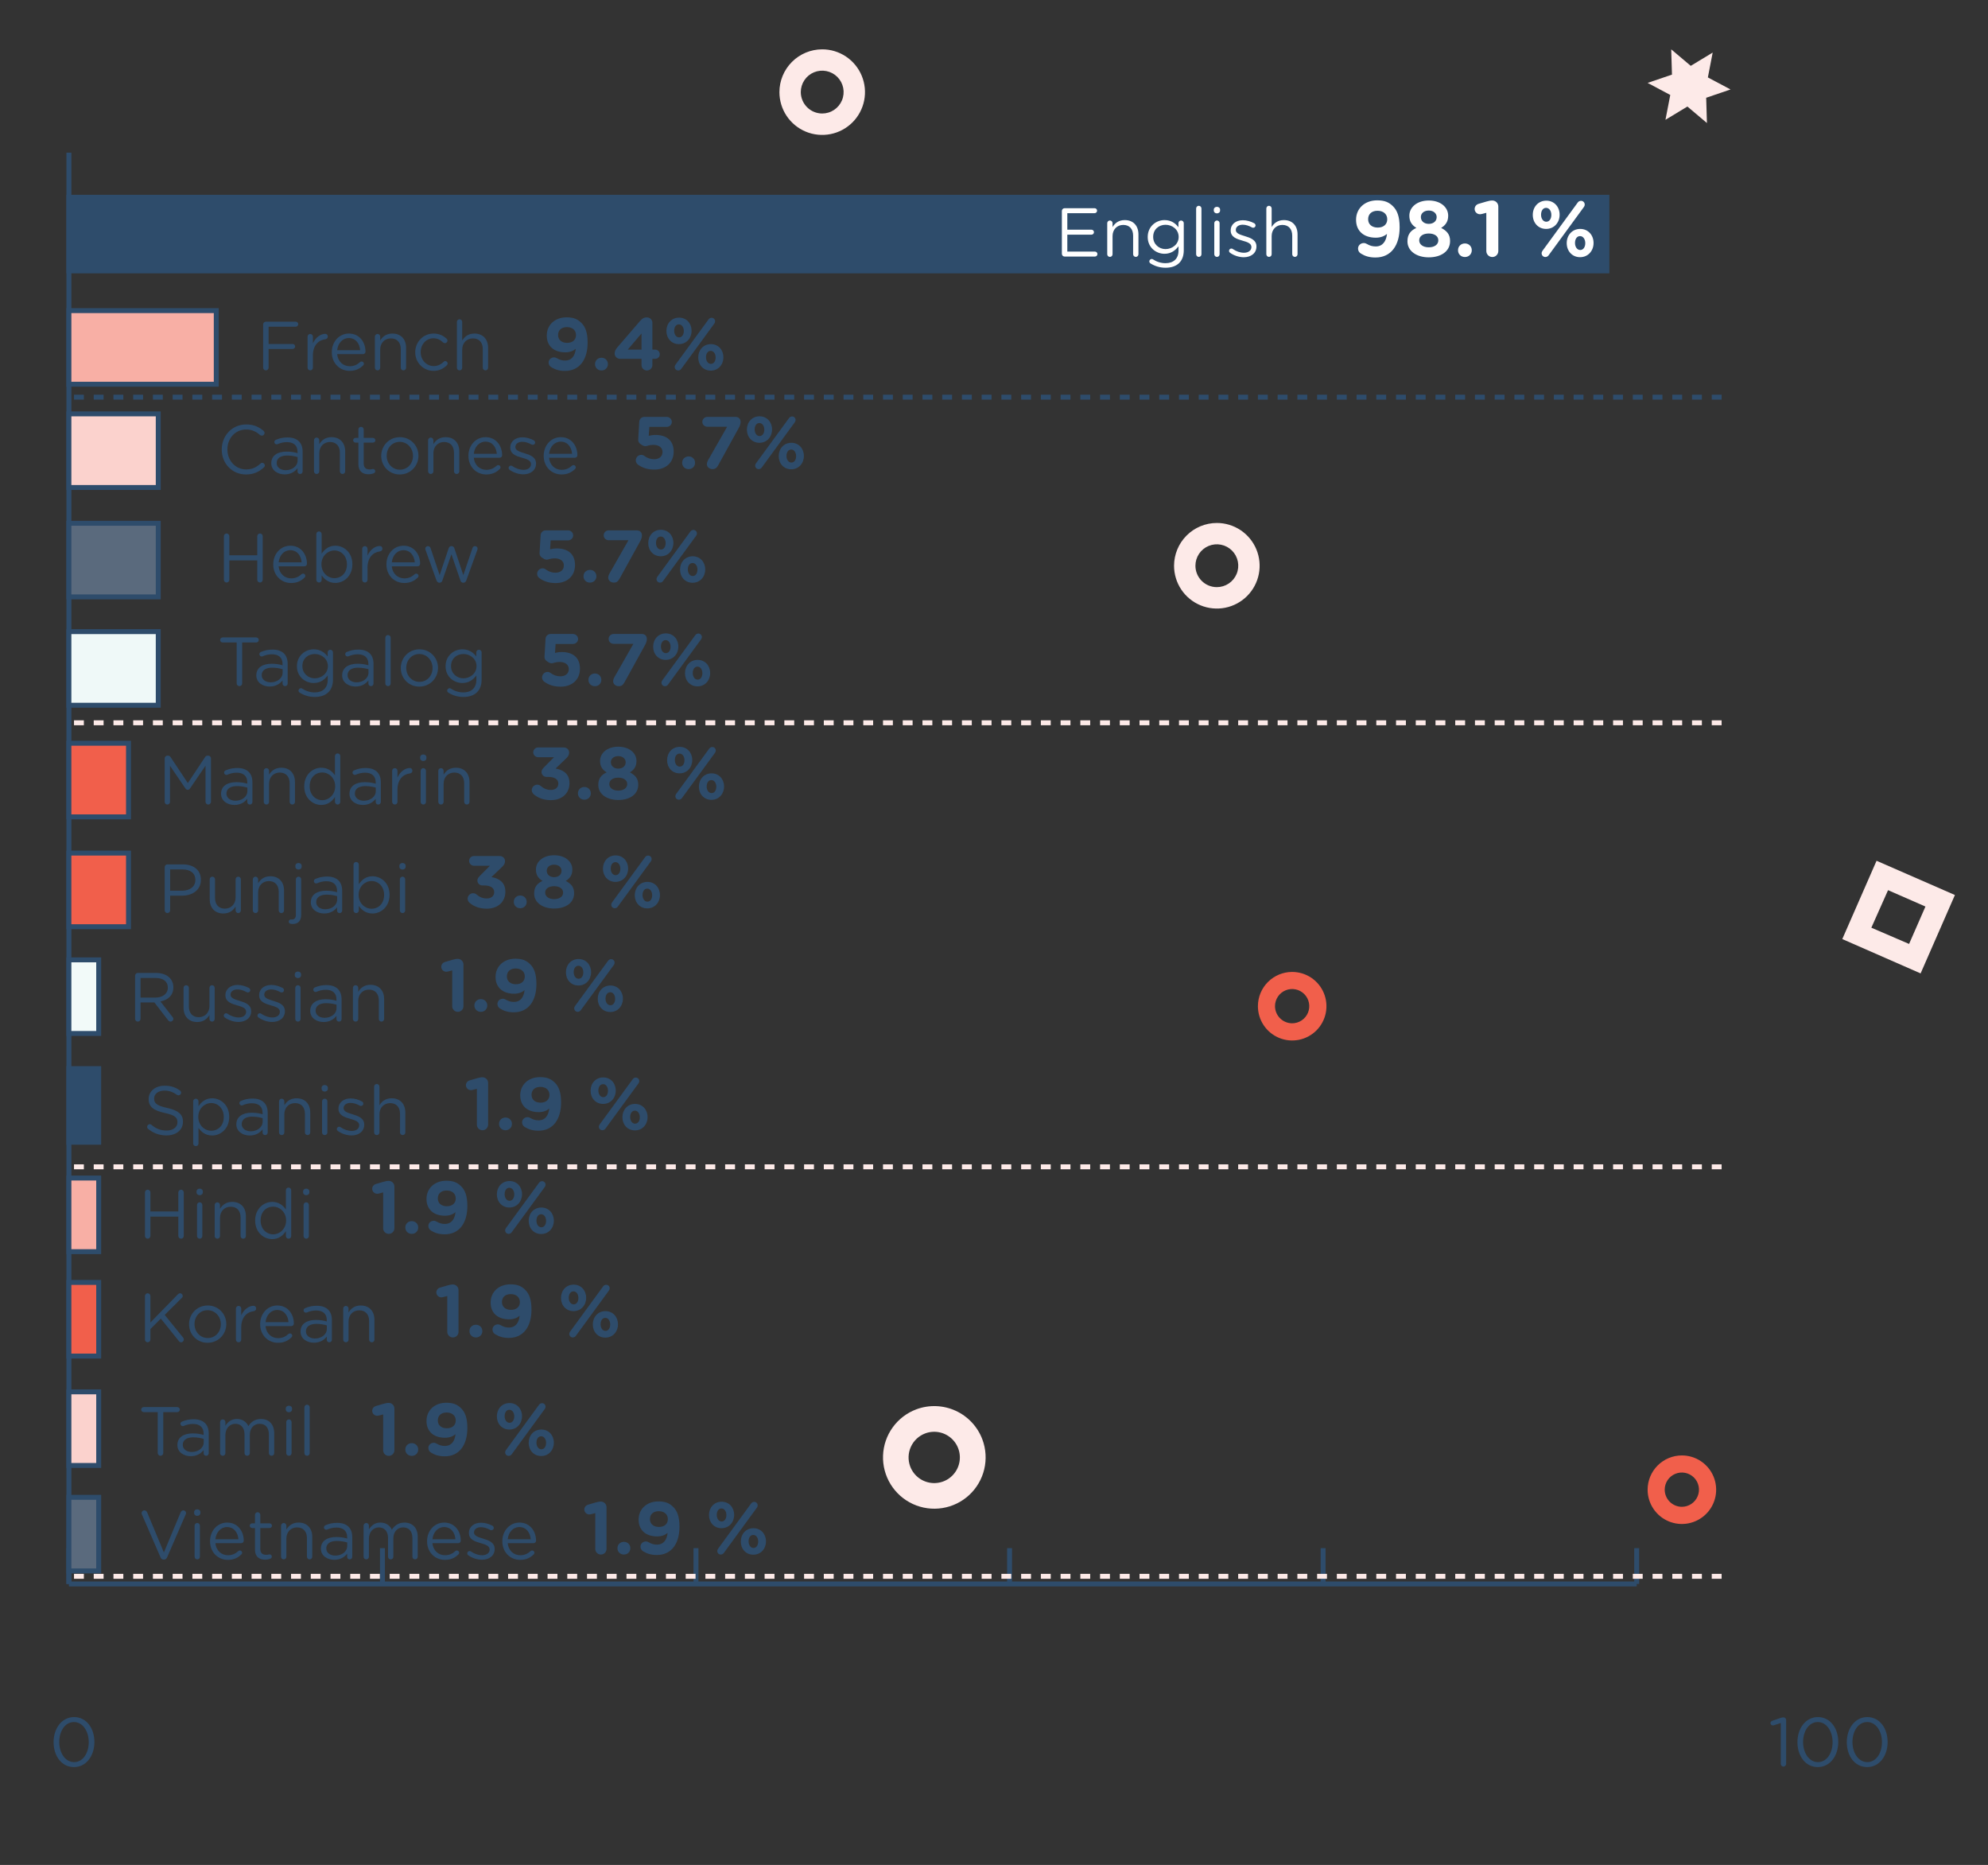 <svg xmlns="http://www.w3.org/2000/svg" width="403" height="378" viewBox="0 0 403 378" fill="none"><rect x="0" y="0" width="403" height="378" fill="#333333" stroke="none"/><mask id="mask0" maskUnits="userSpaceOnUse" x="0" y="0" width="403" height="378"><rect width="403" height="378" rx="20" fill="white"></rect></mask><g mask="url(#mask0)"><path d="M15 80.5H350" stroke="#2E4C6B" stroke-dasharray="2 2"></path><path d="M13.968 321.048H331.784" stroke="#2E4C6B" stroke-miterlimit="10"></path><path d="M13.968 321.048V313.792" stroke="#2E4C6B" stroke-miterlimit="10"></path><path d="M77.528 321.048V313.792" stroke="#2E4C6B" stroke-miterlimit="10"></path><path d="M141.088 321.048V313.792" stroke="#2E4C6B" stroke-miterlimit="10"></path><path d="M204.656 321.048V313.792" stroke="#2E4C6B" stroke-miterlimit="10"></path><path d="M268.216 321.048V313.792" stroke="#2E4C6B" stroke-miterlimit="10"></path><path d="M331.784 321.048V313.792" stroke="#2E4C6B" stroke-miterlimit="10"></path><path d="M13.968 321.048V30.944" stroke="#2E4C6B" stroke-miterlimit="10"></path><path d="M13.968 175.992H21.912" stroke="#2E4C6B" stroke-miterlimit="10"></path><path d="M325.744 39.984H13.968V54.904H325.744V39.984Z" fill="#2E4C6B" stroke="#2E4C6B" stroke-miterlimit="10"></path><path d="M43.84 62.96H13.968V77.88H43.84V62.96Z" fill="#F8AFA5" stroke="#2E4C6B" stroke-miterlimit="10"></path><path d="M26.048 172.912H13.968V187.832H26.048V172.912Z" fill="#F15F4B" stroke="#2E4C6B" stroke-miterlimit="10"></path><path d="M32.08 83.888H13.968V98.808H32.08V83.888Z" fill="#FBD2CD" stroke="#2E4C6B" stroke-miterlimit="10"></path><path d="M32.08 106.064H13.968V120.984H32.08V106.064Z" fill="#5A6A7D" stroke="#2E4C6B" stroke-miterlimit="10"></path><path d="M26.048 150.648H13.968V165.568H26.048V150.648Z" fill="#F15F4B" stroke="#2E4C6B" stroke-miterlimit="10"></path><path d="M32.08 128.024H13.968V142.944H32.08V128.024Z" fill="#EFF9F8" stroke="#2E4C6B" stroke-miterlimit="10"></path><path d="M20.008 216.6H13.968V231.52H20.008V216.6Z" fill="#2E4C6B" stroke="#2E4C6B" stroke-miterlimit="10"></path><path d="M20.008 238.776H13.968V253.696H20.008V238.776Z" fill="#F8AFA5" stroke="#2E4C6B" stroke-miterlimit="10"></path><path d="M20.008 194.552H13.968V209.472H20.008V194.552Z" fill="#F2FAF9" stroke="#2E4C6B" stroke-miterlimit="10"></path><path d="M20.008 259.936H13.968V274.856H20.008V259.936Z" fill="#F15F4B" stroke="#2E4C6B" stroke-miterlimit="10"></path><path d="M20.008 282.112H13.968V297.032H20.008V282.112Z" fill="#FBD2CD" stroke="#2E4C6B" stroke-miterlimit="10"></path><path d="M20.008 303.488H13.968V318.408H20.008V303.488Z" fill="#5A6A7D" stroke="#2E4C6B" stroke-miterlimit="10"></path><path d="M49.866 96.168C51.476 96.168 52.54 95.608 53.506 94.726C53.604 94.642 53.688 94.502 53.688 94.334C53.688 94.054 53.436 93.802 53.156 93.802C53.016 93.802 52.89 93.872 52.806 93.956C51.966 94.726 51.112 95.146 49.894 95.146C47.738 95.146 46.1 93.368 46.1 91.1V91.072C46.1 88.818 47.724 87.054 49.894 87.054C51.098 87.054 51.952 87.502 52.708 88.174C52.792 88.23 52.918 88.3 53.072 88.3C53.366 88.3 53.632 88.048 53.632 87.754C53.632 87.558 53.52 87.404 53.408 87.306C52.498 86.55 51.49 86.032 49.908 86.032C47.024 86.032 44.952 88.328 44.952 91.1V91.128C44.952 93.942 47.038 96.168 49.866 96.168ZM57.696 96.154C58.97 96.154 59.81 95.566 60.314 94.908V95.566C60.314 95.846 60.524 96.07 60.832 96.07C61.126 96.07 61.35 95.846 61.35 95.538V91.576C61.35 90.652 61.098 89.952 60.608 89.462C60.076 88.93 59.292 88.664 58.27 88.664C57.346 88.664 56.618 88.846 55.904 89.154C55.764 89.21 55.61 89.378 55.61 89.602C55.61 89.854 55.834 90.064 56.086 90.064C56.142 90.064 56.212 90.05 56.282 90.022C56.814 89.784 57.43 89.616 58.158 89.616C59.516 89.616 60.314 90.288 60.314 91.59V91.842C59.67 91.66 59.012 91.534 58.088 91.534C56.254 91.534 54.994 92.346 54.994 93.872V93.9C54.994 95.384 56.352 96.154 57.696 96.154ZM57.906 95.3C56.926 95.3 56.086 94.768 56.086 93.858V93.83C56.086 92.92 56.842 92.332 58.2 92.332C59.082 92.332 59.796 92.486 60.328 92.64V93.34C60.328 94.488 59.236 95.3 57.906 95.3ZM63.647 95.524C63.647 95.832 63.885 96.07 64.193 96.07C64.501 96.07 64.725 95.832 64.725 95.524V91.856C64.725 90.498 65.649 89.588 66.895 89.588C68.169 89.588 68.897 90.428 68.897 91.772V95.524C68.897 95.832 69.135 96.07 69.443 96.07C69.737 96.07 69.975 95.832 69.975 95.524V91.506C69.975 89.784 68.953 88.608 67.203 88.608C65.957 88.608 65.201 89.238 64.725 90.022V89.238C64.725 88.93 64.487 88.692 64.179 88.692C63.885 88.692 63.647 88.944 63.647 89.238V95.524ZM74.696 96.126C75.116 96.126 75.452 96.056 75.76 95.93C75.942 95.86 76.068 95.706 76.068 95.51C76.068 95.258 75.858 95.048 75.606 95.048C75.522 95.048 75.326 95.146 74.948 95.146C74.22 95.146 73.73 94.824 73.73 93.942V89.714H75.606C75.872 89.714 76.096 89.504 76.096 89.238C76.096 88.986 75.872 88.762 75.606 88.762H73.73V87.054C73.73 86.76 73.478 86.508 73.184 86.508C72.876 86.508 72.652 86.76 72.652 87.054V88.762H72.064C71.812 88.762 71.588 88.972 71.588 89.238C71.588 89.49 71.812 89.714 72.064 89.714H72.652V94.082C72.652 95.552 73.534 96.126 74.696 96.126ZM81.033 96.168C83.217 96.168 84.827 94.432 84.827 92.388V92.36C84.827 90.316 83.231 88.608 81.061 88.608C78.877 88.608 77.281 90.344 77.281 92.388V92.416C77.281 94.46 78.863 96.168 81.033 96.168ZM81.061 95.202C79.535 95.202 78.387 93.942 78.387 92.388V92.36C78.387 90.834 79.465 89.56 81.033 89.56C82.559 89.56 83.721 90.834 83.721 92.388V92.416C83.721 93.942 82.629 95.202 81.061 95.202ZM86.78 95.524C86.78 95.832 87.018 96.07 87.326 96.07C87.634 96.07 87.858 95.832 87.858 95.524V91.856C87.858 90.498 88.782 89.588 90.028 89.588C91.302 89.588 92.03 90.428 92.03 91.772V95.524C92.03 95.832 92.268 96.07 92.576 96.07C92.87 96.07 93.108 95.832 93.108 95.524V91.506C93.108 89.784 92.086 88.608 90.336 88.608C89.09 88.608 88.334 89.238 87.858 90.022V89.238C87.858 88.93 87.62 88.692 87.312 88.692C87.018 88.692 86.78 88.944 86.78 89.238V95.524ZM96.051 91.982C96.191 90.568 97.143 89.518 98.403 89.518C99.845 89.518 100.601 90.666 100.713 91.982H96.051ZM101.301 95.076C101.413 94.978 101.469 94.852 101.469 94.726C101.469 94.474 101.259 94.264 100.993 94.264C100.867 94.264 100.769 94.32 100.685 94.39C100.153 94.88 99.495 95.23 98.599 95.23C97.311 95.23 96.205 94.348 96.051 92.78H101.287C101.553 92.78 101.791 92.57 101.791 92.276C101.791 90.358 100.573 88.608 98.431 88.608C96.429 88.608 94.959 90.288 94.959 92.374V92.402C94.959 94.642 96.583 96.168 98.571 96.168C99.803 96.168 100.615 95.734 101.301 95.076ZM106.086 96.14C107.528 96.14 108.662 95.342 108.662 93.97V93.942C108.662 92.64 107.458 92.206 106.338 91.87C105.372 91.576 104.476 91.31 104.476 90.624V90.596C104.476 89.994 105.022 89.546 105.876 89.546C106.492 89.546 107.15 89.756 107.766 90.106C107.822 90.134 107.906 90.162 108.004 90.162C108.27 90.162 108.48 89.952 108.48 89.7C108.48 89.49 108.354 89.336 108.214 89.252C107.514 88.874 106.674 88.636 105.904 88.636C104.476 88.636 103.44 89.462 103.44 90.708V90.736C103.44 92.066 104.7 92.458 105.834 92.78C106.786 93.046 107.64 93.326 107.64 94.054V94.082C107.64 94.782 107.01 95.23 106.142 95.23C105.358 95.23 104.588 94.964 103.846 94.46C103.776 94.404 103.678 94.376 103.58 94.376C103.314 94.376 103.104 94.586 103.104 94.838C103.104 95.02 103.202 95.16 103.3 95.23C104.084 95.79 105.134 96.14 106.086 96.14ZM111.309 91.982C111.449 90.568 112.401 89.518 113.661 89.518C115.103 89.518 115.859 90.666 115.971 91.982H111.309ZM116.559 95.076C116.671 94.978 116.727 94.852 116.727 94.726C116.727 94.474 116.517 94.264 116.251 94.264C116.125 94.264 116.027 94.32 115.943 94.39C115.411 94.88 114.753 95.23 113.857 95.23C112.569 95.23 111.463 94.348 111.309 92.78H116.545C116.811 92.78 117.049 92.57 117.049 92.276C117.049 90.358 115.831 88.608 113.689 88.608C111.687 88.608 110.217 90.288 110.217 92.374V92.402C110.217 94.642 111.841 96.168 113.829 96.168C115.061 96.168 115.873 95.734 116.559 95.076Z" fill="#2E4C6B"></path><path d="M132.65 95.18C134.96 95.18 136.565 93.77 136.565 91.55V91.52C136.565 89.15 134.96 88.16 132.89 88.16C132.305 88.16 131.93 88.235 131.51 88.34L131.63 86.525H135.17C135.725 86.525 136.19 86.075 136.19 85.52C136.19 84.965 135.725 84.5 135.17 84.5H130.61C130.055 84.5 129.62 84.935 129.59 85.49L129.38 89.045C129.35 89.435 129.485 89.75 129.8 89.975C130.265 90.305 130.52 90.44 130.85 90.44C131.165 90.44 131.555 90.17 132.44 90.17C133.535 90.17 134.3 90.695 134.3 91.595V91.625C134.3 92.555 133.58 93.08 132.605 93.08C131.87 93.08 131.255 92.87 130.61 92.405C130.43 92.27 130.25 92.195 129.98 92.195C129.38 92.195 128.885 92.705 128.885 93.305C128.885 93.695 129.08 93.995 129.35 94.19C130.19 94.79 131.195 95.18 132.65 95.18ZM138.288 93.785V93.815C138.288 94.535 138.843 95.09 139.593 95.09C140.343 95.09 140.898 94.535 140.898 93.815V93.785C140.898 93.065 140.343 92.51 139.593 92.51C138.843 92.51 138.288 93.065 138.288 93.785ZM143.292 94.055C143.292 94.715 143.862 95.09 144.477 95.09C144.927 95.09 145.287 94.865 145.587 94.31L149.802 86.66C149.997 86.3 150.132 85.88 150.132 85.535C150.132 84.875 149.727 84.5 149.082 84.5H143.382C142.827 84.5 142.377 84.95 142.377 85.505C142.377 86.06 142.827 86.495 143.382 86.495H147.402L143.502 93.335C143.382 93.545 143.292 93.86 143.292 94.055ZM153.944 89.75C155.474 89.75 156.509 88.535 156.509 87.065V87.035C156.509 85.565 155.489 84.38 153.974 84.38C152.444 84.38 151.409 85.58 151.409 87.065V87.095C151.409 88.565 152.429 89.75 153.944 89.75ZM153.089 94.385C153.089 94.775 153.404 95.09 153.794 95.09C154.034 95.09 154.274 94.97 154.409 94.775L161.114 85.595C161.219 85.46 161.279 85.31 161.279 85.115C161.279 84.725 160.964 84.41 160.574 84.41C160.334 84.41 160.094 84.53 159.959 84.725L153.254 93.905C153.164 94.04 153.089 94.19 153.089 94.385ZM160.394 95.12C161.924 95.12 162.959 93.905 162.959 92.435V92.405C162.959 90.935 161.939 89.75 160.424 89.75C158.894 89.75 157.859 90.95 157.859 92.435V92.465C157.859 93.935 158.879 95.12 160.394 95.12ZM153.974 88.385C153.374 88.385 152.984 87.77 152.984 87.065V87.035C152.984 86.345 153.314 85.745 153.944 85.745C154.544 85.745 154.934 86.36 154.934 87.065V87.095C154.934 87.77 154.604 88.385 153.974 88.385ZM160.424 93.755C159.824 93.755 159.434 93.14 159.434 92.435V92.405C159.434 91.715 159.764 91.115 160.394 91.115C160.994 91.115 161.384 91.73 161.384 92.435V92.465C161.384 93.14 161.054 93.755 160.424 93.755Z" fill="#2E4C6B"></path><path d="M112.65 118.18C114.96 118.18 116.565 116.77 116.565 114.55V114.52C116.565 112.15 114.96 111.16 112.89 111.16C112.305 111.16 111.93 111.235 111.51 111.34L111.63 109.525H115.17C115.725 109.525 116.19 109.075 116.19 108.52C116.19 107.965 115.725 107.5 115.17 107.5H110.61C110.055 107.5 109.62 107.935 109.59 108.49L109.38 112.045C109.35 112.435 109.485 112.75 109.8 112.975C110.265 113.305 110.52 113.44 110.85 113.44C111.165 113.44 111.555 113.17 112.44 113.17C113.535 113.17 114.3 113.695 114.3 114.595V114.625C114.3 115.555 113.58 116.08 112.605 116.08C111.87 116.08 111.255 115.87 110.61 115.405C110.43 115.27 110.25 115.195 109.98 115.195C109.38 115.195 108.885 115.705 108.885 116.305C108.885 116.695 109.08 116.995 109.35 117.19C110.19 117.79 111.195 118.18 112.65 118.18ZM118.288 116.785V116.815C118.288 117.535 118.843 118.09 119.593 118.09C120.343 118.09 120.898 117.535 120.898 116.815V116.785C120.898 116.065 120.343 115.51 119.593 115.51C118.843 115.51 118.288 116.065 118.288 116.785ZM123.292 117.055C123.292 117.715 123.862 118.09 124.477 118.09C124.927 118.09 125.287 117.865 125.587 117.31L129.802 109.66C129.997 109.3 130.132 108.88 130.132 108.535C130.132 107.875 129.727 107.5 129.082 107.5H123.382C122.827 107.5 122.377 107.95 122.377 108.505C122.377 109.06 122.827 109.495 123.382 109.495H127.402L123.502 116.335C123.382 116.545 123.292 116.86 123.292 117.055ZM133.944 112.75C135.474 112.75 136.509 111.535 136.509 110.065V110.035C136.509 108.565 135.489 107.38 133.974 107.38C132.444 107.38 131.409 108.58 131.409 110.065V110.095C131.409 111.565 132.429 112.75 133.944 112.75ZM133.089 117.385C133.089 117.775 133.404 118.09 133.794 118.09C134.034 118.09 134.274 117.97 134.409 117.775L141.114 108.595C141.219 108.46 141.279 108.31 141.279 108.115C141.279 107.725 140.964 107.41 140.574 107.41C140.334 107.41 140.094 107.53 139.959 107.725L133.254 116.905C133.164 117.04 133.089 117.19 133.089 117.385ZM140.394 118.12C141.924 118.12 142.959 116.905 142.959 115.435V115.405C142.959 113.935 141.939 112.75 140.424 112.75C138.894 112.75 137.859 113.95 137.859 115.435V115.465C137.859 116.935 138.879 118.12 140.394 118.12ZM133.974 111.385C133.374 111.385 132.984 110.77 132.984 110.065V110.035C132.984 109.345 133.314 108.745 133.944 108.745C134.544 108.745 134.934 109.36 134.934 110.065V110.095C134.934 110.77 134.604 111.385 133.974 111.385ZM140.424 116.755C139.824 116.755 139.434 116.14 139.434 115.435V115.405C139.434 114.715 139.764 114.115 140.394 114.115C140.994 114.115 141.384 114.73 141.384 115.435V115.465C141.384 116.14 141.054 116.755 140.424 116.755Z" fill="#2E4C6B"></path><path d="M113.65 139.18C115.96 139.18 117.565 137.77 117.565 135.55V135.52C117.565 133.15 115.96 132.16 113.89 132.16C113.305 132.16 112.93 132.235 112.51 132.34L112.63 130.525H116.17C116.725 130.525 117.19 130.075 117.19 129.52C117.19 128.965 116.725 128.5 116.17 128.5H111.61C111.055 128.5 110.62 128.935 110.59 129.49L110.38 133.045C110.35 133.435 110.485 133.75 110.8 133.975C111.265 134.305 111.52 134.44 111.85 134.44C112.165 134.44 112.555 134.17 113.44 134.17C114.535 134.17 115.3 134.695 115.3 135.595V135.625C115.3 136.555 114.58 137.08 113.605 137.08C112.87 137.08 112.255 136.87 111.61 136.405C111.43 136.27 111.25 136.195 110.98 136.195C110.38 136.195 109.885 136.705 109.885 137.305C109.885 137.695 110.08 137.995 110.35 138.19C111.19 138.79 112.195 139.18 113.65 139.18ZM119.288 137.785V137.815C119.288 138.535 119.843 139.09 120.593 139.09C121.343 139.09 121.898 138.535 121.898 137.815V137.785C121.898 137.065 121.343 136.51 120.593 136.51C119.843 136.51 119.288 137.065 119.288 137.785ZM124.292 138.055C124.292 138.715 124.862 139.09 125.477 139.09C125.927 139.09 126.287 138.865 126.587 138.31L130.802 130.66C130.997 130.3 131.132 129.88 131.132 129.535C131.132 128.875 130.727 128.5 130.082 128.5H124.382C123.827 128.5 123.377 128.95 123.377 129.505C123.377 130.06 123.827 130.495 124.382 130.495H128.402L124.502 137.335C124.382 137.545 124.292 137.86 124.292 138.055ZM134.944 133.75C136.474 133.75 137.509 132.535 137.509 131.065V131.035C137.509 129.565 136.489 128.38 134.974 128.38C133.444 128.38 132.409 129.58 132.409 131.065V131.095C132.409 132.565 133.429 133.75 134.944 133.75ZM134.089 138.385C134.089 138.775 134.404 139.09 134.794 139.09C135.034 139.09 135.274 138.97 135.409 138.775L142.114 129.595C142.219 129.46 142.279 129.31 142.279 129.115C142.279 128.725 141.964 128.41 141.574 128.41C141.334 128.41 141.094 128.53 140.959 128.725L134.254 137.905C134.164 138.04 134.089 138.19 134.089 138.385ZM141.394 139.12C142.924 139.12 143.959 137.905 143.959 136.435V136.405C143.959 134.935 142.939 133.75 141.424 133.75C139.894 133.75 138.859 134.95 138.859 136.435V136.465C138.859 137.935 139.879 139.12 141.394 139.12ZM134.974 132.385C134.374 132.385 133.984 131.77 133.984 131.065V131.035C133.984 130.345 134.314 129.745 134.944 129.745C135.544 129.745 135.934 130.36 135.934 131.065V131.095C135.934 131.77 135.604 132.385 134.974 132.385ZM141.424 137.755C140.824 137.755 140.434 137.14 140.434 136.435V136.405C140.434 135.715 140.764 135.115 141.394 135.115C141.994 135.115 142.384 135.73 142.384 136.435V136.465C142.384 137.14 142.054 137.755 141.424 137.755Z" fill="#2E4C6B"></path><path d="M45.386 117.51C45.386 117.818 45.638 118.07 45.932 118.07C46.24 118.07 46.492 117.818 46.492 117.51V113.59H52.148V117.51C52.148 117.818 52.4 118.07 52.708 118.07C53.002 118.07 53.254 117.818 53.254 117.51V108.69C53.254 108.382 53.002 108.13 52.708 108.13C52.4 108.13 52.148 108.382 52.148 108.69V112.554H46.492V108.69C46.492 108.382 46.24 108.13 45.932 108.13C45.638 108.13 45.386 108.382 45.386 108.69V117.51ZM56.485 113.982C56.625 112.568 57.577 111.518 58.837 111.518C60.279 111.518 61.035 112.666 61.147 113.982H56.485ZM61.735 117.076C61.847 116.978 61.903 116.852 61.903 116.726C61.903 116.474 61.693 116.264 61.427 116.264C61.301 116.264 61.203 116.32 61.119 116.39C60.587 116.88 59.929 117.23 59.033 117.23C57.745 117.23 56.639 116.348 56.485 114.78H61.721C61.987 114.78 62.225 114.57 62.225 114.276C62.225 112.358 61.007 110.608 58.865 110.608C56.863 110.608 55.393 112.288 55.393 114.374V114.402C55.393 116.642 57.017 118.168 59.005 118.168C60.237 118.168 61.049 117.734 61.735 117.076ZM64.126 117.524C64.126 117.818 64.364 118.07 64.672 118.07C64.98 118.07 65.204 117.818 65.204 117.524V116.614C65.764 117.426 66.632 118.154 67.976 118.154C69.726 118.154 71.434 116.754 71.434 114.388V114.36C71.434 111.98 69.712 110.608 67.976 110.608C66.646 110.608 65.792 111.35 65.204 112.218V108.256C65.204 107.948 64.966 107.71 64.658 107.71C64.364 107.71 64.126 107.948 64.126 108.256V117.524ZM67.78 117.188C66.436 117.188 65.162 116.068 65.162 114.388V114.36C65.162 112.708 66.436 111.574 67.78 111.574C69.152 111.574 70.328 112.666 70.328 114.374V114.402C70.328 116.152 69.18 117.188 67.78 117.188ZM73.423 117.524C73.423 117.832 73.661 118.07 73.969 118.07C74.277 118.07 74.501 117.818 74.501 117.524V115.06C74.501 112.974 75.649 111.924 77.049 111.756C77.329 111.714 77.525 111.504 77.525 111.21C77.525 110.902 77.315 110.664 76.993 110.664C76.083 110.664 75.033 111.392 74.501 112.596V111.238C74.501 110.93 74.263 110.692 73.955 110.692C73.661 110.692 73.423 110.944 73.423 111.238V117.524ZM79.426 113.982C79.566 112.568 80.518 111.518 81.778 111.518C83.22 111.518 83.976 112.666 84.088 113.982H79.426ZM84.676 117.076C84.788 116.978 84.844 116.852 84.844 116.726C84.844 116.474 84.634 116.264 84.368 116.264C84.242 116.264 84.144 116.32 84.06 116.39C83.528 116.88 82.87 117.23 81.974 117.23C80.686 117.23 79.58 116.348 79.426 114.78H84.662C84.928 114.78 85.166 114.57 85.166 114.276C85.166 112.358 83.948 110.608 81.806 110.608C79.804 110.608 78.334 112.288 78.334 114.374V114.402C78.334 116.642 79.958 118.168 81.946 118.168C83.178 118.168 83.99 117.734 84.676 117.076ZM89.078 118.112H89.106C89.386 118.112 89.596 117.944 89.694 117.622L91.514 112.344L93.32 117.622C93.418 117.944 93.628 118.112 93.908 118.112H93.95C94.202 118.112 94.426 117.944 94.538 117.622L96.75 111.49C96.778 111.406 96.82 111.294 96.82 111.196C96.82 110.93 96.596 110.692 96.288 110.692C95.994 110.692 95.84 110.888 95.77 111.112L93.922 116.572L92.102 111.126C92.018 110.874 91.836 110.692 91.542 110.692H91.486C91.206 110.692 91.038 110.874 90.954 111.126L89.12 116.572L87.3 111.14C87.216 110.874 87.034 110.692 86.754 110.692C86.432 110.692 86.208 110.944 86.208 111.21C86.208 111.308 86.25 111.42 86.278 111.504L88.476 117.622C88.588 117.944 88.812 118.112 89.078 118.112Z" fill="#2E4C6B"></path><path d="M47.976 138.51C47.976 138.818 48.228 139.07 48.536 139.07C48.844 139.07 49.096 138.818 49.096 138.51V130.222H51.938C52.218 130.222 52.456 129.998 52.456 129.718C52.456 129.438 52.218 129.2 51.938 129.2H45.134C44.854 129.2 44.616 129.438 44.616 129.718C44.616 129.998 44.854 130.222 45.134 130.222H47.976V138.51ZM54.661 139.154C55.935 139.154 56.775 138.566 57.279 137.908V138.566C57.279 138.846 57.489 139.07 57.797 139.07C58.091 139.07 58.315 138.846 58.315 138.538V134.576C58.315 133.652 58.063 132.952 57.573 132.462C57.041 131.93 56.257 131.664 55.235 131.664C54.311 131.664 53.583 131.846 52.869 132.154C52.729 132.21 52.575 132.378 52.575 132.602C52.575 132.854 52.799 133.064 53.051 133.064C53.107 133.064 53.177 133.05 53.247 133.022C53.779 132.784 54.395 132.616 55.123 132.616C56.481 132.616 57.279 133.288 57.279 134.59V134.842C56.635 134.66 55.977 134.534 55.053 134.534C53.219 134.534 51.959 135.346 51.959 136.872V136.9C51.959 138.384 53.317 139.154 54.661 139.154ZM54.871 138.3C53.891 138.3 53.051 137.768 53.051 136.858V136.83C53.051 135.92 53.807 135.332 55.165 135.332C56.047 135.332 56.761 135.486 57.293 135.64V136.34C57.293 137.488 56.201 138.3 54.871 138.3ZM63.818 141.268C64.966 141.268 65.932 140.946 66.576 140.302C67.164 139.714 67.5 138.86 67.5 137.74V132.238C67.5 131.944 67.262 131.692 66.954 131.692C66.646 131.692 66.422 131.944 66.422 132.238V133.064C65.834 132.28 64.952 131.608 63.594 131.608C61.872 131.608 60.192 132.91 60.192 135.024V135.052C60.192 137.138 61.858 138.44 63.594 138.44C64.924 138.44 65.806 137.754 66.436 136.914V137.768C66.436 139.462 65.4 140.344 63.804 140.344C62.866 140.344 61.998 140.064 61.242 139.56C61.172 139.518 61.102 139.49 61.004 139.49C60.752 139.49 60.514 139.728 60.514 139.966C60.514 140.162 60.626 140.33 60.794 140.414C61.704 140.974 62.712 141.268 63.818 141.268ZM63.804 137.488C62.46 137.488 61.298 136.48 61.298 135.024V134.996C61.298 133.512 62.432 132.56 63.804 132.56C65.176 132.56 66.464 133.526 66.464 135.01V135.038C66.464 136.494 65.176 137.488 63.804 137.488ZM72.065 139.154C73.339 139.154 74.179 138.566 74.683 137.908V138.566C74.683 138.846 74.893 139.07 75.201 139.07C75.495 139.07 75.719 138.846 75.719 138.538V134.576C75.719 133.652 75.467 132.952 74.977 132.462C74.445 131.93 73.661 131.664 72.639 131.664C71.715 131.664 70.987 131.846 70.273 132.154C70.133 132.21 69.979 132.378 69.979 132.602C69.979 132.854 70.203 133.064 70.455 133.064C70.511 133.064 70.581 133.05 70.651 133.022C71.183 132.784 71.799 132.616 72.527 132.616C73.885 132.616 74.683 133.288 74.683 134.59V134.842C74.039 134.66 73.381 134.534 72.457 134.534C70.623 134.534 69.363 135.346 69.363 136.872V136.9C69.363 138.384 70.721 139.154 72.065 139.154ZM72.275 138.3C71.295 138.3 70.455 137.768 70.455 136.858V136.83C70.455 135.92 71.211 135.332 72.569 135.332C73.451 135.332 74.165 135.486 74.697 135.64V136.34C74.697 137.488 73.605 138.3 72.275 138.3ZM78.115 138.524C78.115 138.832 78.353 139.07 78.66 139.07C78.969 139.07 79.192 138.832 79.192 138.524V129.256C79.192 128.962 78.954 128.71 78.647 128.71C78.353 128.71 78.115 128.962 78.115 129.256V138.524ZM84.998 139.168C87.182 139.168 88.792 137.432 88.792 135.388V135.36C88.792 133.316 87.196 131.608 85.026 131.608C82.842 131.608 81.246 133.344 81.246 135.388V135.416C81.246 137.46 82.828 139.168 84.998 139.168ZM85.026 138.202C83.5 138.202 82.352 136.942 82.352 135.388V135.36C82.352 133.834 83.43 132.56 84.998 132.56C86.524 132.56 87.686 133.834 87.686 135.388V135.416C87.686 136.942 86.594 138.202 85.026 138.202ZM93.951 141.268C95.099 141.268 96.065 140.946 96.709 140.302C97.297 139.714 97.633 138.86 97.633 137.74V132.238C97.633 131.944 97.395 131.692 97.087 131.692C96.779 131.692 96.555 131.944 96.555 132.238V133.064C95.967 132.28 95.085 131.608 93.727 131.608C92.005 131.608 90.325 132.91 90.325 135.024V135.052C90.325 137.138 91.991 138.44 93.727 138.44C95.057 138.44 95.939 137.754 96.569 136.914V137.768C96.569 139.462 95.533 140.344 93.937 140.344C92.999 140.344 92.131 140.064 91.375 139.56C91.305 139.518 91.235 139.49 91.137 139.49C90.885 139.49 90.647 139.728 90.647 139.966C90.647 140.162 90.759 140.33 90.927 140.414C91.837 140.974 92.845 141.268 93.951 141.268ZM93.937 137.488C92.593 137.488 91.431 136.48 91.431 135.024V134.996C91.431 133.512 92.565 132.56 93.937 132.56C95.309 132.56 96.597 133.526 96.597 135.01V135.038C96.597 136.494 95.309 137.488 93.937 137.488Z" fill="#2E4C6B"></path><path d="M33.386 162.524C33.386 162.832 33.624 163.07 33.918 163.07C34.226 163.07 34.464 162.832 34.464 162.524V155.216L37.586 159.808C37.712 159.99 37.866 160.088 38.062 160.088C38.258 160.088 38.398 159.99 38.524 159.808L41.66 155.202V162.51C41.66 162.804 41.912 163.07 42.22 163.07C42.514 163.07 42.766 162.818 42.766 162.51V153.704C42.766 153.41 42.514 153.158 42.22 153.158H42.094C41.87 153.158 41.688 153.27 41.576 153.452L38.076 158.716L34.576 153.452C34.464 153.284 34.296 153.158 34.058 153.158H33.932C33.638 153.158 33.386 153.41 33.386 153.704V162.524ZM47.514 163.154C48.788 163.154 49.628 162.566 50.132 161.908V162.566C50.132 162.846 50.342 163.07 50.65 163.07C50.944 163.07 51.168 162.846 51.168 162.538V158.576C51.168 157.652 50.916 156.952 50.426 156.462C49.894 155.93 49.11 155.664 48.088 155.664C47.164 155.664 46.436 155.846 45.722 156.154C45.582 156.21 45.428 156.378 45.428 156.602C45.428 156.854 45.652 157.064 45.904 157.064C45.96 157.064 46.03 157.05 46.1 157.022C46.632 156.784 47.248 156.616 47.976 156.616C49.334 156.616 50.132 157.288 50.132 158.59V158.842C49.488 158.66 48.83 158.534 47.906 158.534C46.072 158.534 44.812 159.346 44.812 160.872V160.9C44.812 162.384 46.17 163.154 47.514 163.154ZM47.724 162.3C46.744 162.3 45.904 161.768 45.904 160.858V160.83C45.904 159.92 46.66 159.332 48.018 159.332C48.9 159.332 49.614 159.486 50.146 159.64V160.34C50.146 161.488 49.054 162.3 47.724 162.3ZM53.466 162.524C53.466 162.832 53.704 163.07 54.012 163.07C54.32 163.07 54.544 162.832 54.544 162.524V158.856C54.544 157.498 55.468 156.588 56.714 156.588C57.988 156.588 58.716 157.428 58.716 158.772V162.524C58.716 162.832 58.954 163.07 59.262 163.07C59.556 163.07 59.794 162.832 59.794 162.524V158.506C59.794 156.784 58.772 155.608 57.022 155.608C55.776 155.608 55.02 156.238 54.544 157.022V156.238C54.544 155.93 54.306 155.692 53.998 155.692C53.704 155.692 53.466 155.944 53.466 156.238V162.524ZM68.981 153.256C68.981 152.948 68.743 152.71 68.435 152.71C68.127 152.71 67.903 152.948 67.903 153.256V157.148C67.343 156.336 66.475 155.608 65.131 155.608C63.395 155.608 61.673 157.008 61.673 159.374V159.402C61.673 161.782 63.395 163.154 65.131 163.154C66.461 163.154 67.315 162.412 67.903 161.544V162.524C67.903 162.832 68.141 163.07 68.449 163.07C68.743 163.07 68.981 162.832 68.981 162.524V153.256ZM65.327 156.574C66.671 156.574 67.945 157.694 67.945 159.36V159.388C67.945 161.054 66.671 162.188 65.327 162.188C63.969 162.188 62.779 161.096 62.779 159.388V159.36C62.779 157.61 63.927 156.574 65.327 156.574ZM73.546 163.154C74.82 163.154 75.659 162.566 76.163 161.908V162.566C76.163 162.846 76.374 163.07 76.681 163.07C76.975 163.07 77.2 162.846 77.2 162.538V158.576C77.2 157.652 76.948 156.952 76.457 156.462C75.925 155.93 75.141 155.664 74.12 155.664C73.195 155.664 72.468 155.846 71.754 156.154C71.614 156.21 71.46 156.378 71.46 156.602C71.46 156.854 71.683 157.064 71.936 157.064C71.992 157.064 72.061 157.05 72.132 157.022C72.663 156.784 73.279 156.616 74.007 156.616C75.365 156.616 76.163 157.288 76.163 158.59V158.842C75.519 158.66 74.862 158.534 73.938 158.534C72.103 158.534 70.844 159.346 70.844 160.872V160.9C70.844 162.384 72.201 163.154 73.546 163.154ZM73.755 162.3C72.775 162.3 71.936 161.768 71.936 160.858V160.83C71.936 159.92 72.692 159.332 74.049 159.332C74.931 159.332 75.645 159.486 76.177 159.64V160.34C76.177 161.488 75.085 162.3 73.755 162.3ZM79.497 162.524C79.497 162.832 79.735 163.07 80.043 163.07C80.351 163.07 80.575 162.818 80.575 162.524V160.06C80.575 157.974 81.723 156.924 83.123 156.756C83.403 156.714 83.599 156.504 83.599 156.21C83.599 155.902 83.389 155.664 83.067 155.664C82.157 155.664 81.107 156.392 80.575 157.596V156.238C80.575 155.93 80.337 155.692 80.029 155.692C79.735 155.692 79.497 155.944 79.497 156.238V162.524ZM85.171 153.676C85.171 154.012 85.451 154.25 85.801 154.25C86.165 154.25 86.445 154.012 86.445 153.676V153.494C86.445 153.144 86.165 152.92 85.801 152.92C85.451 152.92 85.171 153.144 85.171 153.494V153.676ZM85.269 162.524C85.269 162.832 85.507 163.07 85.815 163.07C86.123 163.07 86.347 162.832 86.347 162.524V156.238C86.347 155.93 86.109 155.692 85.801 155.692C85.507 155.692 85.269 155.944 85.269 156.238V162.524ZM88.849 162.524C88.849 162.832 89.087 163.07 89.394 163.07C89.703 163.07 89.927 162.832 89.927 162.524V158.856C89.927 157.498 90.85 156.588 92.097 156.588C93.371 156.588 94.099 157.428 94.099 158.772V162.524C94.099 162.832 94.337 163.07 94.644 163.07C94.939 163.07 95.177 162.832 95.177 162.524V158.506C95.177 156.784 94.154 155.608 92.404 155.608C91.159 155.608 90.403 156.238 89.927 157.022V156.238C89.927 155.93 89.689 155.692 89.38 155.692C89.087 155.692 88.849 155.944 88.849 156.238V162.524Z" fill="#2E4C6B"></path><path d="M111.665 162.18C114.005 162.18 115.445 160.725 115.445 158.745V158.715C115.445 156.765 114.05 156.015 112.625 155.775L114.68 153.81C115.1 153.405 115.37 153.09 115.37 152.52C115.37 151.89 114.875 151.5 114.2 151.5H109.085C108.545 151.5 108.095 151.95 108.095 152.49C108.095 153.03 108.545 153.48 109.085 153.48H112.31L110.27 155.535C109.91 155.895 109.775 156.165 109.775 156.48C109.775 157.02 110.225 157.47 110.765 157.47H111.125C112.415 157.47 113.18 157.95 113.18 158.805V158.835C113.18 159.615 112.565 160.11 111.695 160.11C110.87 160.11 110.24 159.84 109.64 159.33C109.46 159.18 109.235 159.045 108.905 159.045C108.305 159.045 107.795 159.555 107.795 160.155C107.795 160.485 107.975 160.8 108.185 160.98C109.04 161.715 110.165 162.18 111.665 162.18ZM117.156 160.785V160.815C117.156 161.535 117.711 162.09 118.461 162.09C119.211 162.09 119.766 161.535 119.766 160.815V160.785C119.766 160.065 119.211 159.51 118.461 159.51C117.711 159.51 117.156 160.065 117.156 160.785ZM125.333 162.15C127.658 162.15 129.383 161.01 129.383 159.06V159.03C129.383 157.785 128.753 157.11 127.688 156.555C128.498 156.06 129.023 155.385 129.023 154.26V154.23C129.023 152.61 127.553 151.35 125.333 151.35C123.113 151.35 121.643 152.625 121.643 154.23V154.26C121.643 155.385 122.168 156.06 122.978 156.555C121.868 157.065 121.283 157.815 121.283 159.09V159.12C121.283 160.95 123.008 162.15 125.333 162.15ZM125.333 155.79C124.418 155.79 123.833 155.235 123.833 154.5V154.47C123.833 153.825 124.388 153.255 125.333 153.255C126.278 153.255 126.833 153.84 126.833 154.485V154.515C126.833 155.25 126.248 155.79 125.333 155.79ZM125.333 160.245C124.193 160.245 123.518 159.66 123.518 158.94V158.91C123.518 158.1 124.283 157.62 125.333 157.62C126.383 157.62 127.148 158.1 127.148 158.91V158.94C127.148 159.675 126.473 160.245 125.333 160.245ZM137.764 156.75C139.294 156.75 140.329 155.535 140.329 154.065V154.035C140.329 152.565 139.309 151.38 137.794 151.38C136.264 151.38 135.229 152.58 135.229 154.065V154.095C135.229 155.565 136.249 156.75 137.764 156.75ZM136.909 161.385C136.909 161.775 137.224 162.09 137.614 162.09C137.854 162.09 138.094 161.97 138.229 161.775L144.934 152.595C145.039 152.46 145.099 152.31 145.099 152.115C145.099 151.725 144.784 151.41 144.394 151.41C144.154 151.41 143.914 151.53 143.779 151.725L137.074 160.905C136.984 161.04 136.909 161.19 136.909 161.385ZM144.214 162.12C145.744 162.12 146.779 160.905 146.779 159.435V159.405C146.779 157.935 145.759 156.75 144.244 156.75C142.714 156.75 141.679 157.95 141.679 159.435V159.465C141.679 160.935 142.699 162.12 144.214 162.12ZM137.794 155.385C137.194 155.385 136.804 154.77 136.804 154.065V154.035C136.804 153.345 137.134 152.745 137.764 152.745C138.364 152.745 138.754 153.36 138.754 154.065V154.095C138.754 154.77 138.424 155.385 137.794 155.385ZM144.244 160.755C143.644 160.755 143.254 160.14 143.254 159.435V159.405C143.254 158.715 143.584 158.115 144.214 158.115C144.814 158.115 145.204 158.73 145.204 159.435V159.465C145.204 160.14 144.874 160.755 144.244 160.755Z" fill="#2E4C6B"></path><path d="M98.665 184.18C101.005 184.18 102.445 182.725 102.445 180.745V180.715C102.445 178.765 101.05 178.015 99.625 177.775L101.68 175.81C102.1 175.405 102.37 175.09 102.37 174.52C102.37 173.89 101.875 173.5 101.2 173.5H96.085C95.545 173.5 95.095 173.95 95.095 174.49C95.095 175.03 95.545 175.48 96.085 175.48H99.31L97.27 177.535C96.91 177.895 96.775 178.165 96.775 178.48C96.775 179.02 97.225 179.47 97.765 179.47H98.125C99.415 179.47 100.18 179.95 100.18 180.805V180.835C100.18 181.615 99.565 182.11 98.695 182.11C97.87 182.11 97.24 181.84 96.64 181.33C96.46 181.18 96.235 181.045 95.905 181.045C95.305 181.045 94.795 181.555 94.795 182.155C94.795 182.485 94.975 182.8 95.185 182.98C96.04 183.715 97.165 184.18 98.665 184.18ZM104.156 182.785V182.815C104.156 183.535 104.711 184.09 105.461 184.09C106.211 184.09 106.766 183.535 106.766 182.815V182.785C106.766 182.065 106.211 181.51 105.461 181.51C104.711 181.51 104.156 182.065 104.156 182.785ZM112.333 184.15C114.658 184.15 116.383 183.01 116.383 181.06V181.03C116.383 179.785 115.753 179.11 114.688 178.555C115.498 178.06 116.023 177.385 116.023 176.26V176.23C116.023 174.61 114.553 173.35 112.333 173.35C110.113 173.35 108.643 174.625 108.643 176.23V176.26C108.643 177.385 109.168 178.06 109.978 178.555C108.868 179.065 108.283 179.815 108.283 181.09V181.12C108.283 182.95 110.008 184.15 112.333 184.15ZM112.333 177.79C111.418 177.79 110.833 177.235 110.833 176.5V176.47C110.833 175.825 111.388 175.255 112.333 175.255C113.278 175.255 113.833 175.84 113.833 176.485V176.515C113.833 177.25 113.248 177.79 112.333 177.79ZM112.333 182.245C111.193 182.245 110.518 181.66 110.518 180.94V180.91C110.518 180.1 111.283 179.62 112.333 179.62C113.383 179.62 114.148 180.1 114.148 180.91V180.94C114.148 181.675 113.473 182.245 112.333 182.245ZM124.764 178.75C126.294 178.75 127.329 177.535 127.329 176.065V176.035C127.329 174.565 126.309 173.38 124.794 173.38C123.264 173.38 122.229 174.58 122.229 176.065V176.095C122.229 177.565 123.249 178.75 124.764 178.75ZM123.909 183.385C123.909 183.775 124.224 184.09 124.614 184.09C124.854 184.09 125.094 183.97 125.229 183.775L131.934 174.595C132.039 174.46 132.099 174.31 132.099 174.115C132.099 173.725 131.784 173.41 131.394 173.41C131.154 173.41 130.914 173.53 130.779 173.725L124.074 182.905C123.984 183.04 123.909 183.19 123.909 183.385ZM131.214 184.12C132.744 184.12 133.779 182.905 133.779 181.435V181.405C133.779 179.935 132.759 178.75 131.244 178.75C129.714 178.75 128.679 179.95 128.679 181.435V181.465C128.679 182.935 129.699 184.12 131.214 184.12ZM124.794 177.385C124.194 177.385 123.804 176.77 123.804 176.065V176.035C123.804 175.345 124.134 174.745 124.764 174.745C125.364 174.745 125.754 175.36 125.754 176.065V176.095C125.754 176.77 125.424 177.385 124.794 177.385ZM131.244 182.755C130.644 182.755 130.254 182.14 130.254 181.435V181.405C130.254 180.715 130.584 180.115 131.214 180.115C131.814 180.115 132.204 180.73 132.204 181.435V181.465C132.204 182.14 131.874 182.755 131.244 182.755Z" fill="#2E4C6B"></path><path d="M33.386 184.51C33.386 184.818 33.638 185.07 33.932 185.07C34.24 185.07 34.492 184.818 34.492 184.51V181.542H36.872C38.958 181.542 40.722 180.45 40.722 178.336V178.308C40.722 176.376 39.266 175.2 37.054 175.2H33.932C33.638 175.2 33.386 175.452 33.386 175.76V184.51ZM34.492 180.534V176.222H36.97C38.552 176.222 39.602 176.95 39.602 178.35V178.378C39.602 179.666 38.538 180.534 36.914 180.534H34.492ZM48.826 178.238C48.826 177.93 48.588 177.692 48.294 177.692C47.986 177.692 47.762 177.93 47.762 178.238V181.906C47.762 183.264 46.824 184.174 45.592 184.174C44.318 184.174 43.59 183.334 43.59 181.99V178.238C43.59 177.93 43.338 177.692 43.044 177.692C42.736 177.692 42.512 177.93 42.512 178.238V182.256C42.512 183.978 43.534 185.154 45.284 185.154C46.53 185.154 47.272 184.524 47.762 183.74V184.524C47.762 184.832 48 185.07 48.294 185.07C48.602 185.07 48.826 184.818 48.826 184.524V178.238ZM51.251 184.524C51.251 184.832 51.489 185.07 51.797 185.07C52.105 185.07 52.329 184.832 52.329 184.524V180.856C52.329 179.498 53.253 178.588 54.499 178.588C55.773 178.588 56.501 179.428 56.501 180.772V184.524C56.501 184.832 56.739 185.07 57.047 185.07C57.341 185.07 57.579 184.832 57.579 184.524V180.506C57.579 178.784 56.557 177.608 54.807 177.608C53.561 177.608 52.805 178.238 52.329 179.022V178.238C52.329 177.93 52.091 177.692 51.783 177.692C51.489 177.692 51.251 177.944 51.251 178.238V184.524ZM59.878 175.676C59.878 176.012 60.158 176.25 60.508 176.25C60.872 176.25 61.152 176.012 61.152 175.676V175.494C61.152 175.144 60.872 174.92 60.508 174.92C60.158 174.92 59.878 175.144 59.878 175.494V175.676ZM59.332 187.282C60.382 187.282 61.054 186.694 61.054 185.42V178.238C61.054 177.93 60.816 177.692 60.508 177.692C60.214 177.692 59.976 177.944 59.976 178.238V185.448C59.976 186.078 59.668 186.372 59.22 186.372C59.15 186.372 59.066 186.358 58.982 186.358C58.744 186.358 58.534 186.554 58.534 186.806C58.534 187.1 58.772 187.254 59.08 187.268C59.15 187.282 59.234 187.282 59.332 187.282ZM65.712 185.154C66.986 185.154 67.826 184.566 68.33 183.908V184.566C68.33 184.846 68.54 185.07 68.848 185.07C69.142 185.07 69.366 184.846 69.366 184.538V180.576C69.366 179.652 69.114 178.952 68.624 178.462C68.092 177.93 67.308 177.664 66.286 177.664C65.362 177.664 64.634 177.846 63.92 178.154C63.78 178.21 63.626 178.378 63.626 178.602C63.626 178.854 63.85 179.064 64.102 179.064C64.158 179.064 64.228 179.05 64.298 179.022C64.83 178.784 65.446 178.616 66.174 178.616C67.532 178.616 68.33 179.288 68.33 180.59V180.842C67.686 180.66 67.028 180.534 66.104 180.534C64.27 180.534 63.01 181.346 63.01 182.872V182.9C63.01 184.384 64.368 185.154 65.712 185.154ZM65.922 184.3C64.942 184.3 64.102 183.768 64.102 182.858V182.83C64.102 181.92 64.858 181.332 66.216 181.332C67.098 181.332 67.812 181.486 68.344 181.64V182.34C68.344 183.488 67.252 184.3 65.922 184.3ZM71.663 184.524C71.663 184.818 71.901 185.07 72.209 185.07C72.517 185.07 72.741 184.818 72.741 184.524V183.614C73.301 184.426 74.169 185.154 75.513 185.154C77.263 185.154 78.971 183.754 78.971 181.388V181.36C78.971 178.98 77.249 177.608 75.513 177.608C74.183 177.608 73.329 178.35 72.741 179.218V175.256C72.741 174.948 72.503 174.71 72.195 174.71C71.901 174.71 71.663 174.948 71.663 175.256V184.524ZM75.317 184.188C73.973 184.188 72.699 183.068 72.699 181.388V181.36C72.699 179.708 73.973 178.574 75.317 178.574C76.689 178.574 77.865 179.666 77.865 181.374V181.402C77.865 183.152 76.717 184.188 75.317 184.188ZM80.96 175.676C80.96 176.012 81.24 176.25 81.59 176.25C81.954 176.25 82.234 176.012 82.234 175.676V175.494C82.234 175.144 81.954 174.92 81.59 174.92C81.24 174.92 80.96 175.144 80.96 175.494V175.676ZM81.058 184.524C81.058 184.832 81.296 185.07 81.604 185.07C81.912 185.07 82.136 184.832 82.136 184.524V178.238C82.136 177.93 81.898 177.692 81.59 177.692C81.296 177.692 81.058 177.944 81.058 178.238V184.524Z" fill="#2E4C6B"></path><path d="M27.386 206.51C27.386 206.818 27.638 207.07 27.932 207.07C28.24 207.07 28.492 206.818 28.492 206.51V203.192H31.306L34.064 206.776C34.19 206.944 34.358 207.07 34.582 207.07C34.862 207.07 35.142 206.818 35.142 206.524C35.142 206.37 35.072 206.244 34.96 206.118L32.524 202.982C34.05 202.688 35.142 201.75 35.142 200.14V200.112C35.142 199.342 34.862 198.656 34.386 198.18C33.77 197.564 32.804 197.2 31.6 197.2H27.932C27.638 197.2 27.386 197.452 27.386 197.76V206.51ZM28.492 202.198V198.222H31.516C33.098 198.222 34.022 198.95 34.022 200.154V200.182C34.022 201.442 32.972 202.198 31.502 202.198H28.492ZM43.523 200.238C43.523 199.93 43.285 199.692 42.991 199.692C42.683 199.692 42.459 199.93 42.459 200.238V203.906C42.459 205.264 41.521 206.174 40.289 206.174C39.015 206.174 38.287 205.334 38.287 203.99V200.238C38.287 199.93 38.035 199.692 37.741 199.692C37.433 199.692 37.209 199.93 37.209 200.238V204.256C37.209 205.978 38.231 207.154 39.981 207.154C41.227 207.154 41.969 206.524 42.459 205.74V206.524C42.459 206.832 42.697 207.07 42.991 207.07C43.299 207.07 43.523 206.818 43.523 206.524V200.238ZM48.342 207.14C49.784 207.14 50.918 206.342 50.918 204.97V204.942C50.918 203.64 49.714 203.206 48.594 202.87C47.628 202.576 46.732 202.31 46.732 201.624V201.596C46.732 200.994 47.278 200.546 48.132 200.546C48.748 200.546 49.406 200.756 50.022 201.106C50.078 201.134 50.162 201.162 50.26 201.162C50.526 201.162 50.736 200.952 50.736 200.7C50.736 200.49 50.61 200.336 50.47 200.252C49.77 199.874 48.93 199.636 48.16 199.636C46.732 199.636 45.696 200.462 45.696 201.708V201.736C45.696 203.066 46.956 203.458 48.09 203.78C49.042 204.046 49.896 204.326 49.896 205.054V205.082C49.896 205.782 49.266 206.23 48.398 206.23C47.614 206.23 46.844 205.964 46.102 205.46C46.032 205.404 45.934 205.376 45.836 205.376C45.57 205.376 45.36 205.586 45.36 205.838C45.36 206.02 45.458 206.16 45.556 206.23C46.34 206.79 47.39 207.14 48.342 207.14ZM55.178 207.14C56.62 207.14 57.754 206.342 57.754 204.97V204.942C57.754 203.64 56.55 203.206 55.43 202.87C54.464 202.576 53.568 202.31 53.568 201.624V201.596C53.568 200.994 54.114 200.546 54.968 200.546C55.584 200.546 56.242 200.756 56.858 201.106C56.914 201.134 56.998 201.162 57.096 201.162C57.362 201.162 57.572 200.952 57.572 200.7C57.572 200.49 57.446 200.336 57.306 200.252C56.606 199.874 55.766 199.636 54.996 199.636C53.568 199.636 52.532 200.462 52.532 201.708V201.736C52.532 203.066 53.792 203.458 54.926 203.78C55.878 204.046 56.732 204.326 56.732 205.054V205.082C56.732 205.782 56.102 206.23 55.234 206.23C54.45 206.23 53.68 205.964 52.938 205.46C52.868 205.404 52.77 205.376 52.672 205.376C52.406 205.376 52.196 205.586 52.196 205.838C52.196 206.02 52.294 206.16 52.392 206.23C53.176 206.79 54.226 207.14 55.178 207.14ZM59.757 197.676C59.757 198.012 60.037 198.25 60.387 198.25C60.751 198.25 61.031 198.012 61.031 197.676V197.494C61.031 197.144 60.751 196.92 60.387 196.92C60.037 196.92 59.757 197.144 59.757 197.494V197.676ZM59.855 206.524C59.855 206.832 60.093 207.07 60.401 207.07C60.709 207.07 60.933 206.832 60.933 206.524V200.238C60.933 199.93 60.695 199.692 60.387 199.692C60.093 199.692 59.855 199.944 59.855 200.238V206.524ZM65.591 207.154C66.865 207.154 67.704 206.566 68.209 205.908V206.566C68.209 206.846 68.418 207.07 68.727 207.07C69.02 207.07 69.245 206.846 69.245 206.538V202.576C69.245 201.652 68.993 200.952 68.502 200.462C67.971 199.93 67.186 199.664 66.165 199.664C65.24 199.664 64.513 199.846 63.798 200.154C63.658 200.21 63.505 200.378 63.505 200.602C63.505 200.854 63.728 201.064 63.98 201.064C64.037 201.064 64.106 201.05 64.177 201.022C64.709 200.784 65.325 200.616 66.052 200.616C67.41 200.616 68.209 201.288 68.209 202.59V202.842C67.564 202.66 66.906 202.534 65.983 202.534C64.148 202.534 62.889 203.346 62.889 204.872V204.9C62.889 206.384 64.246 207.154 65.591 207.154ZM65.8 206.3C64.82 206.3 63.98 205.768 63.98 204.858V204.83C63.98 203.92 64.737 203.332 66.094 203.332C66.977 203.332 67.691 203.486 68.222 203.64V204.34C68.222 205.488 67.13 206.3 65.8 206.3ZM71.542 206.524C71.542 206.832 71.78 207.07 72.088 207.07C72.396 207.07 72.62 206.832 72.62 206.524V202.856C72.62 201.498 73.544 200.588 74.79 200.588C76.064 200.588 76.792 201.428 76.792 202.772V206.524C76.792 206.832 77.03 207.07 77.338 207.07C77.632 207.07 77.87 206.832 77.87 206.524V202.506C77.87 200.784 76.848 199.608 75.098 199.608C73.852 199.608 73.096 200.238 72.62 201.022V200.238C72.62 199.93 72.382 199.692 72.074 199.692C71.78 199.692 71.542 199.944 71.542 200.238V206.524Z" fill="#2E4C6B"></path><path d="M91.67 203.95C91.67 204.58 92.18 205.09 92.81 205.09C93.44 205.09 93.95 204.58 93.95 203.95V195.49C93.95 194.86 93.44 194.35 92.81 194.35H92.78C92.465 194.35 92.135 194.425 91.7 194.545L90.215 194.98C89.75 195.115 89.45 195.505 89.45 195.97C89.45 196.51 89.915 196.96 90.455 196.96C90.575 196.96 90.74 196.93 90.86 196.9L91.67 196.69V203.95ZM96.168 203.785V203.815C96.168 204.535 96.723 205.09 97.473 205.09C98.223 205.09 98.778 204.535 98.778 203.815V203.785C98.778 203.065 98.223 202.51 97.473 202.51C96.723 202.51 96.168 203.065 96.168 203.785ZM104.15 205.18C107.135 205.18 108.74 202.855 108.74 199.45V199.42C108.74 197.35 108.245 196.21 107.495 195.46C106.7 194.665 105.875 194.32 104.465 194.32C102.095 194.32 100.46 195.88 100.46 197.995V198.025C100.46 200.155 101.93 201.415 104.21 201.415C105.125 201.415 105.83 201.13 106.34 200.695C106.19 202.105 105.5 203.08 104.21 203.08C103.55 203.08 103.07 202.93 102.53 202.615C102.35 202.51 102.155 202.435 101.93 202.435C101.33 202.435 100.835 202.885 100.835 203.485C100.835 203.905 101.06 204.235 101.375 204.43C102.155 204.91 102.98 205.18 104.15 205.18ZM104.585 199.495C103.445 199.495 102.755 198.85 102.755 197.92V197.89C102.755 196.96 103.4 196.3 104.54 196.3C105.695 196.3 106.385 196.975 106.385 197.905V197.935C106.385 198.835 105.725 199.495 104.585 199.495ZM117.259 199.75C118.789 199.75 119.824 198.535 119.824 197.065V197.035C119.824 195.565 118.804 194.38 117.289 194.38C115.759 194.38 114.724 195.58 114.724 197.065V197.095C114.724 198.565 115.744 199.75 117.259 199.75ZM116.404 204.385C116.404 204.775 116.719 205.09 117.109 205.09C117.349 205.09 117.589 204.97 117.724 204.775L124.429 195.595C124.534 195.46 124.594 195.31 124.594 195.115C124.594 194.725 124.279 194.41 123.889 194.41C123.649 194.41 123.409 194.53 123.274 194.725L116.569 203.905C116.479 204.04 116.404 204.19 116.404 204.385ZM123.709 205.12C125.239 205.12 126.274 203.905 126.274 202.435V202.405C126.274 200.935 125.254 199.75 123.739 199.75C122.209 199.75 121.174 200.95 121.174 202.435V202.465C121.174 203.935 122.194 205.12 123.709 205.12ZM117.289 198.385C116.689 198.385 116.299 197.77 116.299 197.065V197.035C116.299 196.345 116.629 195.745 117.259 195.745C117.859 195.745 118.249 196.36 118.249 197.065V197.095C118.249 197.77 117.919 198.385 117.289 198.385ZM123.739 203.755C123.139 203.755 122.749 203.14 122.749 202.435V202.405C122.749 201.715 123.079 201.115 123.709 201.115C124.309 201.115 124.699 201.73 124.699 202.435V202.465C124.699 203.14 124.369 203.755 123.739 203.755Z" fill="#2E4C6B"></path><path d="M96.67 227.95C96.67 228.58 97.18 229.09 97.81 229.09C98.44 229.09 98.95 228.58 98.95 227.95V219.49C98.95 218.86 98.44 218.35 97.81 218.35H97.78C97.465 218.35 97.135 218.425 96.7 218.545L95.215 218.98C94.75 219.115 94.45 219.505 94.45 219.97C94.45 220.51 94.915 220.96 95.455 220.96C95.575 220.96 95.74 220.93 95.86 220.9L96.67 220.69V227.95ZM101.168 227.785V227.815C101.168 228.535 101.723 229.09 102.473 229.09C103.223 229.09 103.778 228.535 103.778 227.815V227.785C103.778 227.065 103.223 226.51 102.473 226.51C101.723 226.51 101.168 227.065 101.168 227.785ZM109.15 229.18C112.135 229.18 113.74 226.855 113.74 223.45V223.42C113.74 221.35 113.245 220.21 112.495 219.46C111.7 218.665 110.875 218.32 109.465 218.32C107.095 218.32 105.46 219.88 105.46 221.995V222.025C105.46 224.155 106.93 225.415 109.21 225.415C110.125 225.415 110.83 225.13 111.34 224.695C111.19 226.105 110.5 227.08 109.21 227.08C108.55 227.08 108.07 226.93 107.53 226.615C107.35 226.51 107.155 226.435 106.93 226.435C106.33 226.435 105.835 226.885 105.835 227.485C105.835 227.905 106.06 228.235 106.375 228.43C107.155 228.91 107.98 229.18 109.15 229.18ZM109.585 223.495C108.445 223.495 107.755 222.85 107.755 221.92V221.89C107.755 220.96 108.4 220.3 109.54 220.3C110.695 220.3 111.385 220.975 111.385 221.905V221.935C111.385 222.835 110.725 223.495 109.585 223.495ZM122.259 223.75C123.789 223.75 124.824 222.535 124.824 221.065V221.035C124.824 219.565 123.804 218.38 122.289 218.38C120.759 218.38 119.724 219.58 119.724 221.065V221.095C119.724 222.565 120.744 223.75 122.259 223.75ZM121.404 228.385C121.404 228.775 121.719 229.09 122.109 229.09C122.349 229.09 122.589 228.97 122.724 228.775L129.429 219.595C129.534 219.46 129.594 219.31 129.594 219.115C129.594 218.725 129.279 218.41 128.889 218.41C128.649 218.41 128.409 218.53 128.274 218.725L121.569 227.905C121.479 228.04 121.404 228.19 121.404 228.385ZM128.709 229.12C130.239 229.12 131.274 227.905 131.274 226.435V226.405C131.274 224.935 130.254 223.75 128.739 223.75C127.209 223.75 126.174 224.95 126.174 226.435V226.465C126.174 227.935 127.194 229.12 128.709 229.12ZM122.289 222.385C121.689 222.385 121.299 221.77 121.299 221.065V221.035C121.299 220.345 121.629 219.745 122.259 219.745C122.859 219.745 123.249 220.36 123.249 221.065V221.095C123.249 221.77 122.919 222.385 122.289 222.385ZM128.739 227.755C128.139 227.755 127.749 227.14 127.749 226.435V226.405C127.749 225.715 128.079 225.115 128.709 225.115C129.309 225.115 129.699 225.73 129.699 226.435V226.465C129.699 227.14 129.369 227.755 128.739 227.755Z" fill="#2E4C6B"></path><path d="M77.67 248.95C77.67 249.58 78.18 250.09 78.81 250.09C79.44 250.09 79.95 249.58 79.95 248.95V240.49C79.95 239.86 79.44 239.35 78.81 239.35H78.78C78.465 239.35 78.135 239.425 77.7 239.545L76.215 239.98C75.75 240.115 75.45 240.505 75.45 240.97C75.45 241.51 75.915 241.96 76.455 241.96C76.575 241.96 76.74 241.93 76.86 241.9L77.67 241.69V248.95ZM82.168 248.785V248.815C82.168 249.535 82.723 250.09 83.473 250.09C84.223 250.09 84.778 249.535 84.778 248.815V248.785C84.778 248.065 84.223 247.51 83.473 247.51C82.723 247.51 82.168 248.065 82.168 248.785ZM90.15 250.18C93.135 250.18 94.74 247.855 94.74 244.45V244.42C94.74 242.35 94.245 241.21 93.495 240.46C92.7 239.665 91.875 239.32 90.465 239.32C88.095 239.32 86.46 240.88 86.46 242.995V243.025C86.46 245.155 87.93 246.415 90.21 246.415C91.125 246.415 91.83 246.13 92.34 245.695C92.19 247.105 91.5 248.08 90.21 248.08C89.55 248.08 89.07 247.93 88.53 247.615C88.35 247.51 88.155 247.435 87.93 247.435C87.33 247.435 86.835 247.885 86.835 248.485C86.835 248.905 87.06 249.235 87.375 249.43C88.155 249.91 88.98 250.18 90.15 250.18ZM90.585 244.495C89.445 244.495 88.755 243.85 88.755 242.92V242.89C88.755 241.96 89.4 241.3 90.54 241.3C91.695 241.3 92.385 241.975 92.385 242.905V242.935C92.385 243.835 91.725 244.495 90.585 244.495ZM103.259 244.75C104.789 244.75 105.824 243.535 105.824 242.065V242.035C105.824 240.565 104.804 239.38 103.289 239.38C101.759 239.38 100.724 240.58 100.724 242.065V242.095C100.724 243.565 101.744 244.75 103.259 244.75ZM102.404 249.385C102.404 249.775 102.719 250.09 103.109 250.09C103.349 250.09 103.589 249.97 103.724 249.775L110.429 240.595C110.534 240.46 110.594 240.31 110.594 240.115C110.594 239.725 110.279 239.41 109.889 239.41C109.649 239.41 109.409 239.53 109.274 239.725L102.569 248.905C102.479 249.04 102.404 249.19 102.404 249.385ZM109.709 250.12C111.239 250.12 112.274 248.905 112.274 247.435V247.405C112.274 245.935 111.254 244.75 109.739 244.75C108.209 244.75 107.174 245.95 107.174 247.435V247.465C107.174 248.935 108.194 250.12 109.709 250.12ZM103.289 243.385C102.689 243.385 102.299 242.77 102.299 242.065V242.035C102.299 241.345 102.629 240.745 103.259 240.745C103.859 240.745 104.249 241.36 104.249 242.065V242.095C104.249 242.77 103.919 243.385 103.289 243.385ZM109.739 248.755C109.139 248.755 108.749 248.14 108.749 247.435V247.405C108.749 246.715 109.079 246.115 109.709 246.115C110.309 246.115 110.699 246.73 110.699 247.435V247.465C110.699 248.14 110.369 248.755 109.739 248.755Z" fill="#2E4C6B"></path><path d="M90.67 269.95C90.67 270.58 91.18 271.09 91.81 271.09C92.44 271.09 92.95 270.58 92.95 269.95V261.49C92.95 260.86 92.44 260.35 91.81 260.35H91.78C91.465 260.35 91.135 260.425 90.7 260.545L89.215 260.98C88.75 261.115 88.45 261.505 88.45 261.97C88.45 262.51 88.915 262.96 89.455 262.96C89.575 262.96 89.74 262.93 89.86 262.9L90.67 262.69V269.95ZM95.168 269.785V269.815C95.168 270.535 95.723 271.09 96.473 271.09C97.223 271.09 97.778 270.535 97.778 269.815V269.785C97.778 269.065 97.223 268.51 96.473 268.51C95.723 268.51 95.168 269.065 95.168 269.785ZM103.15 271.18C106.135 271.18 107.74 268.855 107.74 265.45V265.42C107.74 263.35 107.245 262.21 106.495 261.46C105.7 260.665 104.875 260.32 103.465 260.32C101.095 260.32 99.46 261.88 99.46 263.995V264.025C99.46 266.155 100.93 267.415 103.21 267.415C104.125 267.415 104.83 267.13 105.34 266.695C105.19 268.105 104.5 269.08 103.21 269.08C102.55 269.08 102.07 268.93 101.53 268.615C101.35 268.51 101.155 268.435 100.93 268.435C100.33 268.435 99.835 268.885 99.835 269.485C99.835 269.905 100.06 270.235 100.375 270.43C101.155 270.91 101.98 271.18 103.15 271.18ZM103.585 265.495C102.445 265.495 101.755 264.85 101.755 263.92V263.89C101.755 262.96 102.4 262.3 103.54 262.3C104.695 262.3 105.385 262.975 105.385 263.905V263.935C105.385 264.835 104.725 265.495 103.585 265.495ZM116.259 265.75C117.789 265.75 118.824 264.535 118.824 263.065V263.035C118.824 261.565 117.804 260.38 116.289 260.38C114.759 260.38 113.724 261.58 113.724 263.065V263.095C113.724 264.565 114.744 265.75 116.259 265.75ZM115.404 270.385C115.404 270.775 115.719 271.09 116.109 271.09C116.349 271.09 116.589 270.97 116.724 270.775L123.429 261.595C123.534 261.46 123.594 261.31 123.594 261.115C123.594 260.725 123.279 260.41 122.889 260.41C122.649 260.41 122.409 260.53 122.274 260.725L115.569 269.905C115.479 270.04 115.404 270.19 115.404 270.385ZM122.709 271.12C124.239 271.12 125.274 269.905 125.274 268.435V268.405C125.274 266.935 124.254 265.75 122.739 265.75C121.209 265.75 120.174 266.95 120.174 268.435V268.465C120.174 269.935 121.194 271.12 122.709 271.12ZM116.289 264.385C115.689 264.385 115.299 263.77 115.299 263.065V263.035C115.299 262.345 115.629 261.745 116.259 261.745C116.859 261.745 117.249 262.36 117.249 263.065V263.095C117.249 263.77 116.919 264.385 116.289 264.385ZM122.739 269.755C122.139 269.755 121.749 269.14 121.749 268.435V268.405C121.749 267.715 122.079 267.115 122.709 267.115C123.309 267.115 123.699 267.73 123.699 268.435V268.465C123.699 269.14 123.369 269.755 122.739 269.755Z" fill="#2E4C6B"></path><path d="M77.67 293.95C77.67 294.58 78.18 295.09 78.81 295.09C79.44 295.09 79.95 294.58 79.95 293.95V285.49C79.95 284.86 79.44 284.35 78.81 284.35H78.78C78.465 284.35 78.135 284.425 77.7 284.545L76.215 284.98C75.75 285.115 75.45 285.505 75.45 285.97C75.45 286.51 75.915 286.96 76.455 286.96C76.575 286.96 76.74 286.93 76.86 286.9L77.67 286.69V293.95ZM82.168 293.785V293.815C82.168 294.535 82.723 295.09 83.473 295.09C84.223 295.09 84.778 294.535 84.778 293.815V293.785C84.778 293.065 84.223 292.51 83.473 292.51C82.723 292.51 82.168 293.065 82.168 293.785ZM90.15 295.18C93.135 295.18 94.74 292.855 94.74 289.45V289.42C94.74 287.35 94.245 286.21 93.495 285.46C92.7 284.665 91.875 284.32 90.465 284.32C88.095 284.32 86.46 285.88 86.46 287.995V288.025C86.46 290.155 87.93 291.415 90.21 291.415C91.125 291.415 91.83 291.13 92.34 290.695C92.19 292.105 91.5 293.08 90.21 293.08C89.55 293.08 89.07 292.93 88.53 292.615C88.35 292.51 88.155 292.435 87.93 292.435C87.33 292.435 86.835 292.885 86.835 293.485C86.835 293.905 87.06 294.235 87.375 294.43C88.155 294.91 88.98 295.18 90.15 295.18ZM90.585 289.495C89.445 289.495 88.755 288.85 88.755 287.92V287.89C88.755 286.96 89.4 286.3 90.54 286.3C91.695 286.3 92.385 286.975 92.385 287.905V287.935C92.385 288.835 91.725 289.495 90.585 289.495ZM103.259 289.75C104.789 289.75 105.824 288.535 105.824 287.065V287.035C105.824 285.565 104.804 284.38 103.289 284.38C101.759 284.38 100.724 285.58 100.724 287.065V287.095C100.724 288.565 101.744 289.75 103.259 289.75ZM102.404 294.385C102.404 294.775 102.719 295.09 103.109 295.09C103.349 295.09 103.589 294.97 103.724 294.775L110.429 285.595C110.534 285.46 110.594 285.31 110.594 285.115C110.594 284.725 110.279 284.41 109.889 284.41C109.649 284.41 109.409 284.53 109.274 284.725L102.569 293.905C102.479 294.04 102.404 294.19 102.404 294.385ZM109.709 295.12C111.239 295.12 112.274 293.905 112.274 292.435V292.405C112.274 290.935 111.254 289.75 109.739 289.75C108.209 289.75 107.174 290.95 107.174 292.435V292.465C107.174 293.935 108.194 295.12 109.709 295.12ZM103.289 288.385C102.689 288.385 102.299 287.77 102.299 287.065V287.035C102.299 286.345 102.629 285.745 103.259 285.745C103.859 285.745 104.249 286.36 104.249 287.065V287.095C104.249 287.77 103.919 288.385 103.289 288.385ZM109.739 293.755C109.139 293.755 108.749 293.14 108.749 292.435V292.405C108.749 291.715 109.079 291.115 109.709 291.115C110.309 291.115 110.699 291.73 110.699 292.435V292.465C110.699 293.14 110.369 293.755 109.739 293.755Z" fill="#2E4C6B"></path><path d="M120.67 313.95C120.67 314.58 121.18 315.09 121.81 315.09C122.44 315.09 122.95 314.58 122.95 313.95V305.49C122.95 304.86 122.44 304.35 121.81 304.35H121.78C121.465 304.35 121.135 304.425 120.7 304.545L119.215 304.98C118.75 305.115 118.45 305.505 118.45 305.97C118.45 306.51 118.915 306.96 119.455 306.96C119.575 306.96 119.74 306.93 119.86 306.9L120.67 306.69V313.95ZM125.168 313.785V313.815C125.168 314.535 125.723 315.09 126.473 315.09C127.223 315.09 127.778 314.535 127.778 313.815V313.785C127.778 313.065 127.223 312.51 126.473 312.51C125.723 312.51 125.168 313.065 125.168 313.785ZM133.15 315.18C136.135 315.18 137.74 312.855 137.74 309.45V309.42C137.74 307.35 137.245 306.21 136.495 305.46C135.7 304.665 134.875 304.32 133.465 304.32C131.095 304.32 129.46 305.88 129.46 307.995V308.025C129.46 310.155 130.93 311.415 133.21 311.415C134.125 311.415 134.83 311.13 135.34 310.695C135.19 312.105 134.5 313.08 133.21 313.08C132.55 313.08 132.07 312.93 131.53 312.615C131.35 312.51 131.155 312.435 130.93 312.435C130.33 312.435 129.835 312.885 129.835 313.485C129.835 313.905 130.06 314.235 130.375 314.43C131.155 314.91 131.98 315.18 133.15 315.18ZM133.585 309.495C132.445 309.495 131.755 308.85 131.755 307.92V307.89C131.755 306.96 132.4 306.3 133.54 306.3C134.695 306.3 135.385 306.975 135.385 307.905V307.935C135.385 308.835 134.725 309.495 133.585 309.495ZM146.259 309.75C147.789 309.75 148.824 308.535 148.824 307.065V307.035C148.824 305.565 147.804 304.38 146.289 304.38C144.759 304.38 143.724 305.58 143.724 307.065V307.095C143.724 308.565 144.744 309.75 146.259 309.75ZM145.404 314.385C145.404 314.775 145.719 315.09 146.109 315.09C146.349 315.09 146.589 314.97 146.724 314.775L153.429 305.595C153.534 305.46 153.594 305.31 153.594 305.115C153.594 304.725 153.279 304.41 152.889 304.41C152.649 304.41 152.409 304.53 152.274 304.725L145.569 313.905C145.479 314.04 145.404 314.19 145.404 314.385ZM152.709 315.12C154.239 315.12 155.274 313.905 155.274 312.435V312.405C155.274 310.935 154.254 309.75 152.739 309.75C151.209 309.75 150.174 310.95 150.174 312.435V312.465C150.174 313.935 151.194 315.12 152.709 315.12ZM146.289 308.385C145.689 308.385 145.299 307.77 145.299 307.065V307.035C145.299 306.345 145.629 305.745 146.259 305.745C146.859 305.745 147.249 306.36 147.249 307.065V307.095C147.249 307.77 146.919 308.385 146.289 308.385ZM152.739 313.755C152.139 313.755 151.749 313.14 151.749 312.435V312.405C151.749 311.715 152.079 311.115 152.709 311.115C153.309 311.115 153.699 311.73 153.699 312.435V312.465C153.699 313.14 153.369 313.755 152.739 313.755Z" fill="#2E4C6B"></path><path d="M33.746 230.14C35.692 230.14 37.092 229.048 37.092 227.368V227.34C37.092 225.842 36.084 225.044 33.9 224.568C31.744 224.106 31.24 223.588 31.24 222.664V222.636C31.24 221.754 32.052 221.054 33.326 221.054C34.236 221.054 35.034 221.306 35.86 221.908C35.958 221.978 36.056 222.006 36.182 222.006C36.476 222.006 36.714 221.768 36.714 221.474C36.714 221.264 36.588 221.11 36.476 221.026C35.58 220.382 34.642 220.06 33.354 220.06C31.492 220.06 30.134 221.194 30.134 222.734V222.762C30.134 224.372 31.17 225.1 33.424 225.59C35.482 226.024 35.972 226.542 35.972 227.452V227.48C35.972 228.446 35.104 229.146 33.788 229.146C32.542 229.146 31.618 228.768 30.694 227.984C30.624 227.914 30.498 227.858 30.358 227.858C30.064 227.858 29.826 228.096 29.826 228.404C29.826 228.586 29.91 228.74 30.036 228.824C31.128 229.692 32.318 230.14 33.746 230.14ZM39.159 231.764C39.159 232.072 39.397 232.31 39.705 232.31C40.013 232.31 40.237 232.072 40.237 231.764V228.614C40.797 229.426 41.665 230.154 43.009 230.154C44.759 230.154 46.467 228.754 46.467 226.388V226.36C46.467 223.98 44.745 222.608 43.009 222.608C41.679 222.608 40.825 223.35 40.237 224.218V223.238C40.237 222.93 39.999 222.692 39.691 222.692C39.397 222.692 39.159 222.93 39.159 223.238V231.764ZM42.813 229.188C41.469 229.188 40.195 228.068 40.195 226.388V226.36C40.195 224.708 41.469 223.574 42.813 223.574C44.185 223.574 45.361 224.666 45.361 226.374V226.402C45.361 228.152 44.213 229.188 42.813 229.188ZM50.612 230.154C51.886 230.154 52.726 229.566 53.23 228.908V229.566C53.23 229.846 53.44 230.07 53.748 230.07C54.042 230.07 54.266 229.846 54.266 229.538V225.576C54.266 224.652 54.014 223.952 53.524 223.462C52.992 222.93 52.208 222.664 51.186 222.664C50.262 222.664 49.534 222.846 48.82 223.154C48.68 223.21 48.526 223.378 48.526 223.602C48.526 223.854 48.75 224.064 49.002 224.064C49.058 224.064 49.128 224.05 49.198 224.022C49.73 223.784 50.346 223.616 51.074 223.616C52.432 223.616 53.23 224.288 53.23 225.59V225.842C52.586 225.66 51.928 225.534 51.004 225.534C49.17 225.534 47.91 226.346 47.91 227.872V227.9C47.91 229.384 49.268 230.154 50.612 230.154ZM50.822 229.3C49.842 229.3 49.002 228.768 49.002 227.858V227.83C49.002 226.92 49.758 226.332 51.116 226.332C51.998 226.332 52.712 226.486 53.244 226.64V227.34C53.244 228.488 52.152 229.3 50.822 229.3ZM56.563 229.524C56.563 229.832 56.801 230.07 57.109 230.07C57.417 230.07 57.641 229.832 57.641 229.524V225.856C57.641 224.498 58.565 223.588 59.811 223.588C61.085 223.588 61.813 224.428 61.813 225.772V229.524C61.813 229.832 62.051 230.07 62.359 230.07C62.653 230.07 62.891 229.832 62.891 229.524V225.506C62.891 223.784 61.869 222.608 60.119 222.608C58.873 222.608 58.117 223.238 57.641 224.022V223.238C57.641 222.93 57.403 222.692 57.095 222.692C56.801 222.692 56.563 222.944 56.563 223.238V229.524ZM65.19 220.676C65.19 221.012 65.47 221.25 65.82 221.25C66.184 221.25 66.464 221.012 66.464 220.676V220.494C66.464 220.144 66.184 219.92 65.82 219.92C65.47 219.92 65.19 220.144 65.19 220.494V220.676ZM65.288 229.524C65.288 229.832 65.526 230.07 65.834 230.07C66.142 230.07 66.366 229.832 66.366 229.524V223.238C66.366 222.93 66.128 222.692 65.82 222.692C65.526 222.692 65.288 222.944 65.288 223.238V229.524ZM71.262 230.14C72.704 230.14 73.838 229.342 73.838 227.97V227.942C73.838 226.64 72.634 226.206 71.514 225.87C70.548 225.576 69.652 225.31 69.652 224.624V224.596C69.652 223.994 70.198 223.546 71.052 223.546C71.668 223.546 72.326 223.756 72.942 224.106C72.998 224.134 73.082 224.162 73.18 224.162C73.446 224.162 73.656 223.952 73.656 223.7C73.656 223.49 73.53 223.336 73.39 223.252C72.69 222.874 71.85 222.636 71.08 222.636C69.652 222.636 68.616 223.462 68.616 224.708V224.736C68.616 226.066 69.876 226.458 71.01 226.78C71.962 227.046 72.816 227.326 72.816 228.054V228.082C72.816 228.782 72.186 229.23 71.318 229.23C70.534 229.23 69.764 228.964 69.022 228.46C68.952 228.404 68.854 228.376 68.756 228.376C68.49 228.376 68.28 228.586 68.28 228.838C68.28 229.02 68.378 229.16 68.476 229.23C69.26 229.79 70.31 230.14 71.262 230.14ZM75.841 229.524C75.841 229.832 76.079 230.07 76.387 230.07C76.695 230.07 76.919 229.832 76.919 229.524V225.856C76.919 224.498 77.843 223.588 79.089 223.588C80.363 223.588 81.091 224.428 81.091 225.772V229.524C81.091 229.832 81.329 230.07 81.637 230.07C81.931 230.07 82.169 229.832 82.169 229.524V225.506C82.169 223.784 81.147 222.608 79.397 222.608C78.151 222.608 77.395 223.238 76.919 224.022V220.256C76.919 219.962 76.681 219.71 76.373 219.71C76.079 219.71 75.841 219.962 75.841 220.256V229.524Z" fill="#2E4C6B"></path><path d="M340.937 295C342.312 294.998 343.656 295.404 344.8 296.167C345.944 296.929 346.836 298.014 347.363 299.284C347.89 300.554 348.028 301.951 347.76 303.3C347.492 304.648 346.831 305.887 345.859 306.859C344.887 307.831 343.648 308.492 342.3 308.76C340.951 309.028 339.554 308.89 338.284 308.363C337.014 307.836 335.929 306.944 335.167 305.8C334.404 304.656 333.998 303.312 334 301.937C334.002 300.098 334.734 298.335 336.035 297.035C337.335 295.734 339.098 295.002 340.937 295ZM340.937 305.411C341.624 305.411 342.296 305.207 342.867 304.825C343.438 304.444 343.883 303.901 344.146 303.266C344.409 302.632 344.478 301.933 344.344 301.26C344.21 300.586 343.879 299.967 343.393 299.481C342.908 298.996 342.289 298.665 341.615 298.531C340.941 298.397 340.243 298.465 339.608 298.728C338.973 298.991 338.431 299.436 338.049 300.008C337.668 300.579 337.464 301.25 337.464 301.937C337.466 302.858 337.833 303.74 338.484 304.391C339.135 305.041 340.017 305.408 340.937 305.411Z" fill="#F15F4B"></path><path d="M261.937 197C263.312 196.998 264.656 197.404 265.8 198.167C266.944 198.929 267.836 200.014 268.363 201.284C268.89 202.554 269.028 203.951 268.76 205.3C268.492 206.648 267.831 207.887 266.859 208.859C265.887 209.831 264.648 210.492 263.3 210.76C261.951 211.028 260.554 210.89 259.284 210.363C258.014 209.836 256.929 208.944 256.167 207.8C255.404 206.656 254.998 205.312 255 203.937C255.002 202.098 255.734 200.335 257.035 199.035C258.335 197.734 260.098 197.002 261.937 197ZM261.937 207.411C262.624 207.411 263.296 207.207 263.867 206.825C264.438 206.444 264.883 205.901 265.146 205.266C265.409 204.632 265.478 203.933 265.344 203.26C265.21 202.586 264.879 201.967 264.393 201.481C263.908 200.996 263.289 200.665 262.615 200.531C261.941 200.397 261.243 200.465 260.608 200.728C259.973 200.991 259.431 201.436 259.049 202.008C258.668 202.579 258.464 203.25 258.464 203.937C258.466 204.858 258.833 205.74 259.484 206.391C260.135 207.041 261.017 207.408 261.937 207.411Z" fill="#F15F4B"></path><path d="M199.154 291.782C199.869 293.71 199.996 295.807 199.519 297.808C199.042 299.808 197.983 301.623 196.475 303.021C194.967 304.42 193.079 305.34 191.048 305.666C189.018 305.992 186.936 305.708 185.066 304.851C183.197 303.994 181.623 302.602 180.545 300.85C179.466 299.099 178.931 297.068 179.007 295.013C179.083 292.957 179.766 290.971 180.971 289.304C182.175 287.637 183.847 286.364 185.775 285.647C188.363 284.69 191.225 284.798 193.733 285.948C196.241 287.098 198.191 289.196 199.154 291.782ZM184.505 297.216C184.863 298.18 185.499 299.016 186.333 299.619C187.166 300.222 188.16 300.564 189.188 300.602C190.216 300.64 191.232 300.372 192.108 299.833C192.984 299.293 193.68 298.506 194.108 297.571C194.537 296.636 194.678 295.594 194.515 294.579C194.351 293.563 193.89 292.619 193.19 291.865C192.49 291.112 191.582 290.583 190.581 290.345C189.58 290.107 188.532 290.172 187.567 290.531C186.276 291.013 185.229 291.988 184.655 293.241C184.081 294.494 184.027 295.923 184.505 297.216Z" fill="#FDEAE8"></path><path d="M337.617 24.282L338.592 19.247L334 16.805L338.935 15.124L338.782 10L342.742 13.346L347.189 10.657L346.214 15.692L350.806 18.134L345.872 19.815L346.024 24.939L342.064 21.593L337.617 24.282Z" fill="#FDEAE8"></path><path d="M246.665 106C248.381 105.998 250.058 106.505 251.486 107.457C252.914 108.409 254.027 109.763 254.685 111.348C255.343 112.933 255.516 114.677 255.182 116.36C254.849 118.044 254.023 119.59 252.811 120.804C251.598 122.018 250.052 122.845 248.37 123.18C246.687 123.516 244.942 123.345 243.357 122.688C241.771 122.032 240.416 120.92 239.462 119.494C238.509 118.067 238 116.39 238 114.674C238.002 112.376 238.916 110.172 240.54 108.547C242.164 106.921 244.366 106.005 246.665 106ZM246.665 119.006C247.524 119.008 248.365 118.755 249.08 118.278C249.796 117.802 250.354 117.124 250.683 116.33C251.013 115.537 251.1 114.663 250.933 113.82C250.765 112.977 250.352 112.202 249.744 111.595C249.136 110.987 248.362 110.573 247.519 110.406C246.676 110.239 245.802 110.325 245.008 110.655C244.214 110.985 243.536 111.543 243.06 112.258C242.584 112.974 242.33 113.814 242.332 114.674C242.335 115.822 242.792 116.923 243.604 117.735C244.416 118.547 245.516 119.004 246.665 119.006Z" fill="#FDEAE8"></path><path d="M166.665 10C168.381 9.998 170.058 10.505 171.486 11.457C172.914 12.409 174.027 13.763 174.685 15.348C175.343 16.933 175.516 18.677 175.182 20.36C174.849 22.044 174.023 23.59 172.811 24.804C171.598 26.018 170.052 26.845 168.37 27.18C166.687 27.516 164.942 27.345 163.357 26.689C161.771 26.032 160.416 24.921 159.462 23.494C158.509 22.067 158 20.39 158 18.674C158.002 16.376 158.916 14.172 160.54 12.547C162.164 10.921 164.366 10.005 166.665 10ZM166.665 23.006C167.524 23.008 168.365 22.755 169.08 22.278C169.796 21.802 170.353 21.124 170.683 20.33C171.013 19.537 171.1 18.663 170.933 17.82C170.765 16.977 170.352 16.202 169.744 15.595C169.136 14.987 168.362 14.573 167.519 14.406C166.676 14.239 165.802 14.325 165.008 14.655C164.214 14.985 163.536 15.543 163.06 16.258C162.584 16.974 162.33 17.814 162.332 18.674C162.337 19.821 162.795 20.921 163.607 21.732C164.418 22.543 165.517 23.001 166.665 23.006Z" fill="#FDEAE8"></path><path d="M389.338 197.298L373.462 190.338L380.408 174.468L396.293 181.408L389.338 197.298ZM379.353 188.034L387.002 191.325L390.319 183.745L382.739 180.427L379.353 188.034Z" fill="#FDEAE8"></path><line x1="15" y1="146.5" x2="350" y2="146.5" stroke="#FDEAE8" stroke-dasharray="2 2"></line><line x1="15" y1="236.5" x2="350" y2="236.5" stroke="#FDEAE8" stroke-dasharray="2 2"></line><line x1="15" y1="319.5" x2="350" y2="319.5" stroke="#FDEAE8" stroke-dasharray="2 2"></line><path d="M14.994 358.168C17.514 358.168 19.138 355.844 19.138 353.1V353.072C19.138 350.328 17.542 348.032 15.022 348.032C12.502 348.032 10.864 350.356 10.864 353.1V353.128C10.864 355.872 12.46 358.168 14.994 358.168ZM15.022 357.16C13.188 357.16 12.012 355.242 12.012 353.1V353.072C12.012 350.916 13.16 349.04 14.994 349.04C16.814 349.04 17.99 350.958 17.99 353.1V353.128C17.99 355.27 16.856 357.16 15.022 357.16Z" fill="#2E4C6B"></path><path d="M215.803 52H221.963C222.243 52 222.467 51.776 222.467 51.496C222.467 51.216 222.243 50.992 221.963 50.992H216.363V47.562H221.263C221.543 47.562 221.767 47.338 221.767 47.058C221.767 46.792 221.543 46.554 221.263 46.554H216.363V43.208H221.893C222.173 43.208 222.397 42.984 222.397 42.704C222.397 42.424 222.173 42.2 221.893 42.2H215.803C215.509 42.2 215.257 42.452 215.257 42.76V51.44C215.257 51.748 215.509 52 215.803 52ZM224.454 51.524C224.454 51.832 224.692 52.07 225 52.07C225.308 52.07 225.532 51.832 225.532 51.524V47.856C225.532 46.498 226.456 45.588 227.702 45.588C228.976 45.588 229.704 46.428 229.704 47.772V51.524C229.704 51.832 229.942 52.07 230.25 52.07C230.544 52.07 230.782 51.832 230.782 51.524V47.506C230.782 45.784 229.76 44.608 228.01 44.608C226.764 44.608 226.008 45.238 225.532 46.022V45.238C225.532 44.93 225.294 44.692 224.986 44.692C224.692 44.692 224.454 44.944 224.454 45.238V51.524ZM236.287 54.268C237.435 54.268 238.401 53.946 239.045 53.302C239.633 52.714 239.969 51.86 239.969 50.74V45.238C239.969 44.944 239.731 44.692 239.423 44.692C239.115 44.692 238.891 44.944 238.891 45.238V46.064C238.303 45.28 237.421 44.608 236.063 44.608C234.341 44.608 232.661 45.91 232.661 48.024V48.052C232.661 50.138 234.327 51.44 236.063 51.44C237.393 51.44 238.275 50.754 238.905 49.914V50.768C238.905 52.462 237.869 53.344 236.273 53.344C235.335 53.344 234.467 53.064 233.711 52.56C233.641 52.518 233.571 52.49 233.473 52.49C233.221 52.49 232.983 52.728 232.983 52.966C232.983 53.162 233.095 53.33 233.263 53.414C234.173 53.974 235.181 54.268 236.287 54.268ZM236.273 50.488C234.929 50.488 233.767 49.48 233.767 48.024V47.996C233.767 46.512 234.901 45.56 236.273 45.56C237.645 45.56 238.933 46.526 238.933 48.01V48.038C238.933 49.494 237.645 50.488 236.273 50.488ZM242.476 51.524C242.476 51.832 242.714 52.07 243.022 52.07C243.33 52.07 243.554 51.832 243.554 51.524V42.256C243.554 41.962 243.316 41.71 243.008 41.71C242.714 41.71 242.476 41.962 242.476 42.256V51.524ZM246.056 42.676C246.056 43.012 246.336 43.25 246.686 43.25C247.05 43.25 247.33 43.012 247.33 42.676V42.494C247.33 42.144 247.05 41.92 246.686 41.92C246.336 41.92 246.056 42.144 246.056 42.494V42.676ZM246.154 51.524C246.154 51.832 246.392 52.07 246.7 52.07C247.008 52.07 247.232 51.832 247.232 51.524V45.238C247.232 44.93 246.994 44.692 246.686 44.692C246.392 44.692 246.154 44.944 246.154 45.238V51.524ZM252.127 52.14C253.569 52.14 254.703 51.342 254.703 49.97V49.942C254.703 48.64 253.499 48.206 252.379 47.87C251.413 47.576 250.517 47.31 250.517 46.624V46.596C250.517 45.994 251.063 45.546 251.917 45.546C252.533 45.546 253.191 45.756 253.807 46.106C253.863 46.134 253.947 46.162 254.045 46.162C254.311 46.162 254.521 45.952 254.521 45.7C254.521 45.49 254.395 45.336 254.255 45.252C253.555 44.874 252.715 44.636 251.945 44.636C250.517 44.636 249.481 45.462 249.481 46.708V46.736C249.481 48.066 250.741 48.458 251.875 48.78C252.827 49.046 253.681 49.326 253.681 50.054V50.082C253.681 50.782 253.051 51.23 252.183 51.23C251.399 51.23 250.629 50.964 249.887 50.46C249.817 50.404 249.719 50.376 249.621 50.376C249.355 50.376 249.145 50.586 249.145 50.838C249.145 51.02 249.243 51.16 249.341 51.23C250.125 51.79 251.175 52.14 252.127 52.14ZM256.706 51.524C256.706 51.832 256.944 52.07 257.252 52.07C257.56 52.07 257.784 51.832 257.784 51.524V47.856C257.784 46.498 258.708 45.588 259.954 45.588C261.228 45.588 261.956 46.428 261.956 47.772V51.524C261.956 51.832 262.194 52.07 262.502 52.07C262.796 52.07 263.034 51.832 263.034 51.524V47.506C263.034 45.784 262.012 44.608 260.262 44.608C259.016 44.608 258.26 45.238 257.784 46.022V42.256C257.784 41.962 257.546 41.71 257.238 41.71C256.944 41.71 256.706 41.962 256.706 42.256V51.524Z" fill="white"></path><path d="M360.989 357.51C360.989 357.818 361.241 358.07 361.535 358.07C361.843 358.07 362.081 357.818 362.081 357.51V348.634C362.081 348.34 361.857 348.088 361.535 348.088H361.507C361.325 348.088 361.129 348.144 360.905 348.214L359.295 348.774C359.057 348.858 358.903 349.012 358.903 349.25C358.903 349.516 359.127 349.726 359.379 349.726C359.449 349.726 359.533 349.712 359.617 349.684L360.989 349.236V357.51ZM368.499 358.168C371.019 358.168 372.643 355.844 372.643 353.1V353.072C372.643 350.328 371.047 348.032 368.527 348.032C366.007 348.032 364.369 350.356 364.369 353.1V353.128C364.369 355.872 365.965 358.168 368.499 358.168ZM368.527 357.16C366.693 357.16 365.517 355.242 365.517 353.1V353.072C365.517 350.916 366.665 349.04 368.499 349.04C370.319 349.04 371.495 350.958 371.495 353.1V353.128C371.495 355.27 370.361 357.16 368.527 357.16ZM378.507 358.168C381.027 358.168 382.651 355.844 382.651 353.1V353.072C382.651 350.328 381.055 348.032 378.535 348.032C376.015 348.032 374.377 350.356 374.377 353.1V353.128C374.377 355.872 375.973 358.168 378.507 358.168ZM378.535 357.16C376.701 357.16 375.525 355.242 375.525 353.1V353.072C375.525 350.916 376.673 349.04 378.507 349.04C380.327 349.04 381.503 350.958 381.503 353.1V353.128C381.503 355.27 380.369 357.16 378.535 357.16Z" fill="#2E4C6B"></path><path d="M278.832 52.192C282.016 52.192 283.728 49.712 283.728 46.08V46.048C283.728 43.84 283.2 42.624 282.4 41.824C281.552 40.976 280.672 40.608 279.168 40.608C276.64 40.608 274.896 42.272 274.896 44.528V44.56C274.896 46.832 276.464 48.176 278.896 48.176C279.872 48.176 280.624 47.872 281.168 47.408C281.008 48.912 280.272 49.952 278.896 49.952C278.192 49.952 277.68 49.792 277.104 49.456C276.912 49.344 276.704 49.264 276.464 49.264C275.824 49.264 275.296 49.744 275.296 50.384C275.296 50.832 275.536 51.184 275.872 51.392C276.704 51.904 277.584 52.192 278.832 52.192ZM279.296 46.128C278.08 46.128 277.344 45.44 277.344 44.448V44.416C277.344 43.424 278.032 42.72 279.248 42.72C280.48 42.72 281.216 43.44 281.216 44.432V44.464C281.216 45.424 280.512 46.128 279.296 46.128ZM289.634 52.16C292.114 52.16 293.954 50.944 293.954 48.864V48.832C293.954 47.504 293.282 46.784 292.146 46.192C293.01 45.664 293.57 44.944 293.57 43.744V43.712C293.57 41.984 292.002 40.64 289.634 40.64C287.266 40.64 285.698 42 285.698 43.712V43.744C285.698 44.944 286.258 45.664 287.122 46.192C285.938 46.736 285.314 47.536 285.314 48.896V48.928C285.314 50.88 287.154 52.16 289.634 52.16ZM289.634 45.376C288.658 45.376 288.034 44.784 288.034 44V43.968C288.034 43.28 288.626 42.672 289.634 42.672C290.642 42.672 291.234 43.296 291.234 43.984V44.016C291.234 44.8 290.61 45.376 289.634 45.376ZM289.634 50.128C288.418 50.128 287.698 49.504 287.698 48.736V48.704C287.698 47.84 288.514 47.328 289.634 47.328C290.754 47.328 291.57 47.84 291.57 48.704V48.736C291.57 49.52 290.85 50.128 289.634 50.128ZM295.568 50.704V50.736C295.568 51.504 296.16 52.096 296.96 52.096C297.76 52.096 298.352 51.504 298.352 50.736V50.704C298.352 49.936 297.76 49.344 296.96 49.344C296.16 49.344 295.568 49.936 295.568 50.704ZM301.301 50.88C301.301 51.552 301.845 52.096 302.517 52.096C303.189 52.096 303.733 51.552 303.733 50.88V41.856C303.733 41.184 303.189 40.64 302.517 40.64H302.485C302.149 40.64 301.797 40.72 301.333 40.848L299.749 41.312C299.253 41.456 298.933 41.872 298.933 42.368C298.933 42.944 299.429 43.424 300.005 43.424C300.133 43.424 300.309 43.392 300.437 43.36L301.301 43.136V50.88ZM313.424 46.4C315.056 46.4 316.16 45.104 316.16 43.536V43.504C316.16 41.936 315.072 40.672 313.456 40.672C311.824 40.672 310.72 41.952 310.72 43.536V43.568C310.72 45.136 311.808 46.4 313.424 46.4ZM312.512 51.344C312.512 51.76 312.848 52.096 313.264 52.096C313.52 52.096 313.776 51.968 313.92 51.76L321.072 41.968C321.184 41.824 321.248 41.664 321.248 41.456C321.248 41.04 320.912 40.704 320.496 40.704C320.24 40.704 319.984 40.832 319.84 41.04L312.688 50.832C312.592 50.976 312.512 51.136 312.512 51.344ZM320.304 52.128C321.936 52.128 323.04 50.832 323.04 49.264V49.232C323.04 47.664 321.952 46.4 320.336 46.4C318.704 46.4 317.6 47.68 317.6 49.264V49.296C317.6 50.864 318.688 52.128 320.304 52.128ZM313.456 44.944C312.816 44.944 312.4 44.288 312.4 43.536V43.504C312.4 42.768 312.752 42.128 313.424 42.128C314.064 42.128 314.48 42.784 314.48 43.536V43.568C314.48 44.288 314.128 44.944 313.456 44.944ZM320.336 50.672C319.696 50.672 319.28 50.016 319.28 49.264V49.232C319.28 48.496 319.632 47.856 320.304 47.856C320.944 47.856 321.36 48.512 321.36 49.264V49.296C321.36 50.016 321.008 50.672 320.336 50.672Z" fill="white"></path><path d="M53.344 74.51C53.344 74.818 53.596 75.07 53.89 75.07C54.198 75.07 54.45 74.818 54.45 74.51V70.73H59.322C59.602 70.73 59.826 70.506 59.826 70.226C59.826 69.946 59.602 69.722 59.322 69.722H54.45V66.222H59.952C60.232 66.222 60.456 65.984 60.456 65.704C60.456 65.424 60.232 65.2 59.952 65.2H53.89C53.596 65.2 53.344 65.452 53.344 65.76V74.51ZM62.349 74.524C62.349 74.832 62.587 75.07 62.895 75.07C63.203 75.07 63.428 74.818 63.428 74.524V72.06C63.428 69.974 64.576 68.924 65.975 68.756C66.255 68.714 66.451 68.504 66.451 68.21C66.451 67.902 66.242 67.664 65.919 67.664C65.01 67.664 63.959 68.392 63.428 69.596V68.238C63.428 67.93 63.19 67.692 62.882 67.692C62.587 67.692 62.349 67.944 62.349 68.238V74.524ZM68.353 70.982C68.493 69.568 69.445 68.518 70.705 68.518C72.147 68.518 72.903 69.666 73.015 70.982H68.353ZM73.603 74.076C73.715 73.978 73.771 73.852 73.771 73.726C73.771 73.474 73.561 73.264 73.295 73.264C73.169 73.264 73.071 73.32 72.987 73.39C72.455 73.88 71.797 74.23 70.901 74.23C69.613 74.23 68.507 73.348 68.353 71.78H73.589C73.855 71.78 74.093 71.57 74.093 71.276C74.093 69.358 72.875 67.608 70.733 67.608C68.731 67.608 67.261 69.288 67.261 71.374V71.402C67.261 73.642 68.885 75.168 70.873 75.168C72.105 75.168 72.917 74.734 73.603 74.076ZM75.994 74.524C75.994 74.832 76.232 75.07 76.54 75.07C76.848 75.07 77.072 74.832 77.072 74.524V70.856C77.072 69.498 77.996 68.588 79.242 68.588C80.516 68.588 81.244 69.428 81.244 70.772V74.524C81.244 74.832 81.482 75.07 81.79 75.07C82.084 75.07 82.322 74.832 82.322 74.524V70.506C82.322 68.784 81.3 67.608 79.55 67.608C78.304 67.608 77.548 68.238 77.072 69.022V68.238C77.072 67.93 76.834 67.692 76.526 67.692C76.232 67.692 75.994 67.944 75.994 68.238V74.524ZM87.883 75.168C89.101 75.168 89.927 74.692 90.613 74.006C90.697 73.922 90.753 73.796 90.753 73.67C90.753 73.418 90.529 73.18 90.263 73.18C90.123 73.18 90.025 73.25 89.955 73.32C89.423 73.824 88.765 74.202 87.939 74.202C86.427 74.202 85.279 72.956 85.279 71.388V71.36C85.279 69.806 86.399 68.56 87.869 68.56C88.737 68.56 89.325 68.952 89.843 69.428C89.927 69.498 90.053 69.554 90.193 69.554C90.473 69.554 90.711 69.33 90.711 69.036C90.711 68.868 90.627 68.728 90.543 68.658C89.899 68.07 89.087 67.608 87.883 67.608C85.769 67.608 84.173 69.344 84.173 71.388V71.416C84.173 73.446 85.769 75.168 87.883 75.168ZM92.619 74.524C92.619 74.832 92.857 75.07 93.165 75.07C93.473 75.07 93.697 74.832 93.697 74.524V70.856C93.697 69.498 94.621 68.588 95.867 68.588C97.141 68.588 97.869 69.428 97.869 70.772V74.524C97.869 74.832 98.107 75.07 98.415 75.07C98.709 75.07 98.947 74.832 98.947 74.524V70.506C98.947 68.784 97.925 67.608 96.175 67.608C94.929 67.608 94.173 68.238 93.697 69.022V65.256C93.697 64.962 93.459 64.71 93.151 64.71C92.857 64.71 92.619 64.962 92.619 65.256V74.524Z" fill="#2E4C6B"></path><path d="M114.53 75.18C117.515 75.18 119.12 72.855 119.12 69.45V69.42C119.12 67.35 118.625 66.21 117.875 65.46C117.08 64.665 116.255 64.32 114.845 64.32C112.475 64.32 110.84 65.88 110.84 67.995V68.025C110.84 70.155 112.31 71.415 114.59 71.415C115.505 71.415 116.21 71.13 116.72 70.695C116.57 72.105 115.88 73.08 114.59 73.08C113.93 73.08 113.45 72.93 112.91 72.615C112.73 72.51 112.535 72.435 112.31 72.435C111.71 72.435 111.215 72.885 111.215 73.485C111.215 73.905 111.44 74.235 111.755 74.43C112.535 74.91 113.36 75.18 114.53 75.18ZM114.965 69.495C113.825 69.495 113.135 68.85 113.135 67.92V67.89C113.135 66.96 113.78 66.3 114.92 66.3C116.075 66.3 116.765 66.975 116.765 67.905V67.935C116.765 68.835 116.105 69.495 114.965 69.495ZM120.625 73.785V73.815C120.625 74.535 121.18 75.09 121.93 75.09C122.68 75.09 123.235 74.535 123.235 73.815V73.785C123.235 73.065 122.68 72.51 121.93 72.51C121.18 72.51 120.625 73.065 120.625 73.785ZM130.047 73.995C130.047 74.61 130.527 75.09 131.142 75.09C131.757 75.09 132.252 74.61 132.252 73.995V72.735H132.807C133.332 72.735 133.752 72.33 133.752 71.805C133.752 71.28 133.332 70.86 132.807 70.86H132.252V65.43C132.252 64.815 131.757 64.335 131.142 64.335C130.467 64.335 130.137 64.605 129.702 65.115L125.142 70.41C124.797 70.815 124.602 71.19 124.602 71.67C124.602 72.285 125.112 72.735 125.727 72.735H130.047V73.995ZM127.257 70.86L130.047 67.59V70.86H127.257ZM137.629 69.75C139.159 69.75 140.194 68.535 140.194 67.065V67.035C140.194 65.565 139.174 64.38 137.659 64.38C136.129 64.38 135.094 65.58 135.094 67.065V67.095C135.094 68.565 136.114 69.75 137.629 69.75ZM136.774 74.385C136.774 74.775 137.089 75.09 137.479 75.09C137.719 75.09 137.959 74.97 138.094 74.775L144.799 65.595C144.904 65.46 144.964 65.31 144.964 65.115C144.964 64.725 144.649 64.41 144.259 64.41C144.019 64.41 143.779 64.53 143.644 64.725L136.939 73.905C136.849 74.04 136.774 74.19 136.774 74.385ZM144.079 75.12C145.609 75.12 146.644 73.905 146.644 72.435V72.405C146.644 70.935 145.624 69.75 144.109 69.75C142.579 69.75 141.544 70.95 141.544 72.435V72.465C141.544 73.935 142.564 75.12 144.079 75.12ZM137.659 68.385C137.059 68.385 136.669 67.77 136.669 67.065V67.035C136.669 66.345 136.999 65.745 137.629 65.745C138.229 65.745 138.619 66.36 138.619 67.065V67.095C138.619 67.77 138.289 68.385 137.659 68.385ZM144.109 73.755C143.509 73.755 143.119 73.14 143.119 72.435V72.405C143.119 71.715 143.449 71.115 144.079 71.115C144.679 71.115 145.069 71.73 145.069 72.435V72.465C145.069 73.14 144.739 73.755 144.109 73.755Z" fill="#2E4C6B"></path><path d="M29.386 250.51C29.386 250.818 29.638 251.07 29.932 251.07C30.24 251.07 30.492 250.818 30.492 250.51V246.59H36.148V250.51C36.148 250.818 36.4 251.07 36.708 251.07C37.002 251.07 37.254 250.818 37.254 250.51V241.69C37.254 241.382 37.002 241.13 36.708 241.13C36.4 241.13 36.148 241.382 36.148 241.69V245.554H30.492V241.69C30.492 241.382 30.24 241.13 29.932 241.13C29.638 241.13 29.386 241.382 29.386 241.69V250.51ZM39.841 241.676C39.841 242.012 40.121 242.25 40.471 242.25C40.835 242.25 41.115 242.012 41.115 241.676V241.494C41.115 241.144 40.835 240.92 40.471 240.92C40.121 240.92 39.841 241.144 39.841 241.494V241.676ZM39.939 250.524C39.939 250.832 40.177 251.07 40.485 251.07C40.793 251.07 41.017 250.832 41.017 250.524V244.238C41.017 243.93 40.779 243.692 40.471 243.692C40.177 243.692 39.939 243.944 39.939 244.238V250.524ZM43.519 250.524C43.519 250.832 43.757 251.07 44.065 251.07C44.373 251.07 44.596 250.832 44.596 250.524V246.856C44.596 245.498 45.52 244.588 46.767 244.588C48.041 244.588 48.769 245.428 48.769 246.772V250.524C48.769 250.832 49.007 251.07 49.315 251.07C49.608 251.07 49.846 250.832 49.846 250.524V246.506C49.846 244.784 48.825 243.608 47.075 243.608C45.828 243.608 45.072 244.238 44.596 245.022V244.238C44.596 243.93 44.358 243.692 44.05 243.692C43.757 243.692 43.519 243.944 43.519 244.238V250.524ZM59.033 241.256C59.033 240.948 58.795 240.71 58.487 240.71C58.179 240.71 57.955 240.948 57.955 241.256V245.148C57.395 244.336 56.527 243.608 55.183 243.608C53.447 243.608 51.725 245.008 51.725 247.374V247.402C51.725 249.782 53.447 251.154 55.183 251.154C56.513 251.154 57.367 250.412 57.955 249.544V250.524C57.955 250.832 58.193 251.07 58.501 251.07C58.795 251.07 59.033 250.832 59.033 250.524V241.256ZM55.379 244.574C56.723 244.574 57.997 245.694 57.997 247.36V247.388C57.997 249.054 56.723 250.188 55.379 250.188C54.021 250.188 52.831 249.096 52.831 247.388V247.36C52.831 245.61 53.979 244.574 55.379 244.574ZM61.442 241.676C61.442 242.012 61.722 242.25 62.072 242.25C62.436 242.25 62.716 242.012 62.716 241.676V241.494C62.716 241.144 62.436 240.92 62.072 240.92C61.722 240.92 61.442 241.144 61.442 241.494V241.676ZM61.54 250.524C61.54 250.832 61.778 251.07 62.086 251.07C62.394 251.07 62.618 250.832 62.618 250.524V244.238C62.618 243.93 62.38 243.692 62.072 243.692C61.778 243.692 61.54 243.944 61.54 244.238V250.524Z" fill="#2E4C6B"></path><path d="M29.386 271.51C29.386 271.818 29.638 272.07 29.932 272.07C30.24 272.07 30.492 271.818 30.492 271.51V269.382L32.606 267.268L36.26 271.818C36.358 271.958 36.498 272.07 36.708 272.07C37.016 272.07 37.268 271.804 37.268 271.51C37.268 271.342 37.212 271.23 37.114 271.104L33.39 266.512L36.862 263.068C36.974 262.956 37.044 262.83 37.044 262.676C37.044 262.396 36.806 262.13 36.512 262.13C36.33 262.13 36.204 262.214 36.078 262.326L30.492 268.052V262.69C30.492 262.382 30.24 262.13 29.932 262.13C29.638 262.13 29.386 262.382 29.386 262.69V271.51ZM42.078 272.168C44.262 272.168 45.872 270.432 45.872 268.388V268.36C45.872 266.316 44.276 264.608 42.106 264.608C39.922 264.608 38.326 266.344 38.326 268.388V268.416C38.326 270.46 39.908 272.168 42.078 272.168ZM42.106 271.202C40.58 271.202 39.432 269.942 39.432 268.388V268.36C39.432 266.834 40.51 265.56 42.078 265.56C43.604 265.56 44.766 266.834 44.766 268.388V268.416C44.766 269.942 43.674 271.202 42.106 271.202ZM47.825 271.524C47.825 271.832 48.063 272.07 48.371 272.07C48.679 272.07 48.903 271.818 48.903 271.524V269.06C48.903 266.974 50.051 265.924 51.451 265.756C51.731 265.714 51.927 265.504 51.927 265.21C51.927 264.902 51.717 264.664 51.395 264.664C50.485 264.664 49.435 265.392 48.903 266.596V265.238C48.903 264.93 48.665 264.692 48.357 264.692C48.063 264.692 47.825 264.944 47.825 265.238V271.524ZM53.828 267.982C53.968 266.568 54.92 265.518 56.181 265.518C57.623 265.518 58.379 266.666 58.49 267.982H53.828ZM59.078 271.076C59.191 270.978 59.246 270.852 59.246 270.726C59.246 270.474 59.036 270.264 58.77 270.264C58.645 270.264 58.547 270.32 58.462 270.39C57.931 270.88 57.273 271.23 56.377 271.23C55.089 271.23 53.983 270.348 53.828 268.78H59.065C59.331 268.78 59.569 268.57 59.569 268.276C59.569 266.358 58.35 264.608 56.209 264.608C54.206 264.608 52.736 266.288 52.736 268.374V268.402C52.736 270.642 54.361 272.168 56.349 272.168C57.581 272.168 58.392 271.734 59.078 271.076ZM63.626 272.154C64.9 272.154 65.74 271.566 66.244 270.908V271.566C66.244 271.846 66.454 272.07 66.762 272.07C67.056 272.07 67.28 271.846 67.28 271.538V267.576C67.28 266.652 67.028 265.952 66.538 265.462C66.006 264.93 65.222 264.664 64.2 264.664C63.276 264.664 62.548 264.846 61.834 265.154C61.694 265.21 61.54 265.378 61.54 265.602C61.54 265.854 61.764 266.064 62.016 266.064C62.072 266.064 62.142 266.05 62.212 266.022C62.744 265.784 63.36 265.616 64.088 265.616C65.446 265.616 66.244 266.288 66.244 267.59V267.842C65.6 267.66 64.942 267.534 64.018 267.534C62.184 267.534 60.924 268.346 60.924 269.872V269.9C60.924 271.384 62.282 272.154 63.626 272.154ZM63.836 271.3C62.856 271.3 62.016 270.768 62.016 269.858V269.83C62.016 268.92 62.772 268.332 64.13 268.332C65.012 268.332 65.726 268.486 66.258 268.64V269.34C66.258 270.488 65.166 271.3 63.836 271.3ZM69.577 271.524C69.577 271.832 69.815 272.07 70.123 272.07C70.431 272.07 70.655 271.832 70.655 271.524V267.856C70.655 266.498 71.579 265.588 72.825 265.588C74.099 265.588 74.827 266.428 74.827 267.772V271.524C74.827 271.832 75.065 272.07 75.373 272.07C75.667 272.07 75.905 271.832 75.905 271.524V267.506C75.905 265.784 74.883 264.608 73.133 264.608C71.887 264.608 71.131 265.238 70.655 266.022V265.238C70.655 264.93 70.417 264.692 70.109 264.692C69.815 264.692 69.577 264.944 69.577 265.238V271.524Z" fill="#2E4C6B"></path><path d="M31.976 294.51C31.976 294.818 32.228 295.07 32.536 295.07C32.844 295.07 33.096 294.818 33.096 294.51V286.222H35.938C36.218 286.222 36.456 285.998 36.456 285.718C36.456 285.438 36.218 285.2 35.938 285.2H29.134C28.854 285.2 28.616 285.438 28.616 285.718C28.616 285.998 28.854 286.222 29.134 286.222H31.976V294.51ZM38.661 295.154C39.935 295.154 40.775 294.566 41.279 293.908V294.566C41.279 294.846 41.489 295.07 41.797 295.07C42.091 295.07 42.315 294.846 42.315 294.538V290.576C42.315 289.652 42.063 288.952 41.573 288.462C41.041 287.93 40.257 287.664 39.235 287.664C38.311 287.664 37.583 287.846 36.869 288.154C36.729 288.21 36.575 288.378 36.575 288.602C36.575 288.854 36.799 289.064 37.051 289.064C37.107 289.064 37.177 289.05 37.247 289.022C37.779 288.784 38.395 288.616 39.123 288.616C40.481 288.616 41.279 289.288 41.279 290.59V290.842C40.635 290.66 39.977 290.534 39.053 290.534C37.219 290.534 35.959 291.346 35.959 292.872V292.9C35.959 294.384 37.317 295.154 38.661 295.154ZM38.871 294.3C37.891 294.3 37.051 293.768 37.051 292.858V292.83C37.051 291.92 37.807 291.332 39.165 291.332C40.047 291.332 40.761 291.486 41.293 291.64V292.34C41.293 293.488 40.201 294.3 38.871 294.3ZM44.612 294.524C44.612 294.832 44.85 295.07 45.158 295.07C45.466 295.07 45.69 294.832 45.69 294.524V290.87C45.69 289.54 46.558 288.588 47.706 288.588C48.854 288.588 49.568 289.386 49.568 290.744V294.524C49.568 294.832 49.806 295.07 50.1 295.07C50.408 295.07 50.646 294.832 50.646 294.524V290.828C50.646 289.4 51.542 288.588 52.634 288.588C53.81 288.588 54.51 289.372 54.51 290.772V294.524C54.51 294.832 54.748 295.07 55.056 295.07C55.35 295.07 55.588 294.832 55.588 294.524V290.52C55.588 288.728 54.566 287.608 52.9 287.608C51.64 287.608 50.87 288.252 50.352 289.05C49.96 288.238 49.204 287.608 48.028 287.608C46.81 287.608 46.166 288.266 45.69 288.98V288.238C45.69 287.93 45.452 287.692 45.144 287.692C44.85 287.692 44.612 287.944 44.612 288.238V294.524ZM57.929 285.676C57.929 286.012 58.209 286.25 58.559 286.25C58.923 286.25 59.203 286.012 59.203 285.676V285.494C59.203 285.144 58.923 284.92 58.559 284.92C58.209 284.92 57.929 285.144 57.929 285.494V285.676ZM58.027 294.524C58.027 294.832 58.265 295.07 58.573 295.07C58.881 295.07 59.105 294.832 59.105 294.524V288.238C59.105 287.93 58.867 287.692 58.559 287.692C58.265 287.692 58.027 287.944 58.027 288.238V294.524ZM61.704 294.524C61.704 294.832 61.942 295.07 62.25 295.07C62.558 295.07 62.782 294.832 62.782 294.524V285.256C62.782 284.962 62.544 284.71 62.236 284.71C61.942 284.71 61.704 284.962 61.704 285.256V294.524Z" fill="#2E4C6B"></path><path d="M33.18 316.112H33.236C33.558 316.112 33.754 315.93 33.88 315.65L37.674 306.886C37.702 306.816 37.716 306.746 37.716 306.662C37.716 306.382 37.478 306.13 37.17 306.13C36.918 306.13 36.722 306.326 36.624 306.522L33.222 314.67L29.834 306.55C29.736 306.312 29.54 306.13 29.26 306.13C28.952 306.13 28.7 306.396 28.7 306.676C28.7 306.774 28.714 306.844 28.756 306.928L32.536 315.65C32.648 315.93 32.858 316.112 33.18 316.112ZM39.349 306.676C39.349 307.012 39.629 307.25 39.978 307.25C40.343 307.25 40.623 307.012 40.623 306.676V306.494C40.623 306.144 40.343 305.92 39.978 305.92C39.629 305.92 39.349 306.144 39.349 306.494V306.676ZM39.447 315.524C39.447 315.832 39.684 316.07 39.992 316.07C40.3 316.07 40.525 315.832 40.525 315.524V309.238C40.525 308.93 40.286 308.692 39.978 308.692C39.684 308.692 39.447 308.944 39.447 309.238V315.524ZM43.67 311.982C43.81 310.568 44.762 309.518 46.022 309.518C47.464 309.518 48.22 310.666 48.332 311.982H43.67ZM48.92 315.076C49.032 314.978 49.088 314.852 49.088 314.726C49.088 314.474 48.878 314.264 48.612 314.264C48.486 314.264 48.388 314.32 48.304 314.39C47.772 314.88 47.114 315.23 46.218 315.23C44.93 315.23 43.824 314.348 43.67 312.78H48.906C49.172 312.78 49.41 312.57 49.41 312.276C49.41 310.358 48.192 308.608 46.05 308.608C44.048 308.608 42.578 310.288 42.578 312.374V312.402C42.578 314.642 44.202 316.168 46.19 316.168C47.422 316.168 48.234 315.734 48.92 315.076ZM53.733 316.126C54.153 316.126 54.489 316.056 54.797 315.93C54.979 315.86 55.105 315.706 55.105 315.51C55.105 315.258 54.895 315.048 54.643 315.048C54.559 315.048 54.363 315.146 53.985 315.146C53.257 315.146 52.767 314.824 52.767 313.942V309.714H54.643C54.909 309.714 55.133 309.504 55.133 309.238C55.133 308.986 54.909 308.762 54.643 308.762H52.767V307.054C52.767 306.76 52.515 306.508 52.221 306.508C51.913 306.508 51.689 306.76 51.689 307.054V308.762H51.101C50.849 308.762 50.625 308.972 50.625 309.238C50.625 309.49 50.849 309.714 51.101 309.714H51.689V314.082C51.689 315.552 52.571 316.126 53.733 316.126ZM56.972 315.524C56.972 315.832 57.21 316.07 57.518 316.07C57.826 316.07 58.05 315.832 58.05 315.524V311.856C58.05 310.498 58.974 309.588 60.22 309.588C61.494 309.588 62.222 310.428 62.222 311.772V315.524C62.222 315.832 62.46 316.07 62.768 316.07C63.062 316.07 63.3 315.832 63.3 315.524V311.506C63.3 309.784 62.278 308.608 60.528 308.608C59.282 308.608 58.526 309.238 58.05 310.022V309.238C58.05 308.93 57.812 308.692 57.504 308.692C57.21 308.692 56.972 308.944 56.972 309.238V315.524ZM67.754 316.154C69.028 316.154 69.868 315.566 70.373 314.908V315.566C70.373 315.846 70.582 316.07 70.891 316.07C71.184 316.07 71.409 315.846 71.409 315.538V311.576C71.409 310.652 71.156 309.952 70.666 309.462C70.135 308.93 69.35 308.664 68.329 308.664C67.404 308.664 66.677 308.846 65.963 309.154C65.823 309.21 65.668 309.378 65.668 309.602C65.668 309.854 65.892 310.064 66.144 310.064C66.201 310.064 66.27 310.05 66.341 310.022C66.873 309.784 67.489 309.616 68.216 309.616C69.575 309.616 70.373 310.288 70.373 311.59V311.842C69.728 311.66 69.07 311.534 68.147 311.534C66.312 311.534 65.052 312.346 65.052 313.872V313.9C65.052 315.384 66.41 316.154 67.754 316.154ZM67.965 315.3C66.984 315.3 66.144 314.768 66.144 313.858V313.83C66.144 312.92 66.9 312.332 68.258 312.332C69.141 312.332 69.855 312.486 70.386 312.64V313.34C70.386 314.488 69.294 315.3 67.965 315.3ZM73.706 315.524C73.706 315.832 73.944 316.07 74.252 316.07C74.56 316.07 74.784 315.832 74.784 315.524V311.87C74.784 310.54 75.652 309.588 76.8 309.588C77.948 309.588 78.662 310.386 78.662 311.744V315.524C78.662 315.832 78.9 316.07 79.194 316.07C79.502 316.07 79.74 315.832 79.74 315.524V311.828C79.74 310.4 80.636 309.588 81.728 309.588C82.904 309.588 83.604 310.372 83.604 311.772V315.524C83.604 315.832 83.842 316.07 84.15 316.07C84.444 316.07 84.682 315.832 84.682 315.524V311.52C84.682 309.728 83.66 308.608 81.994 308.608C80.734 308.608 79.964 309.252 79.446 310.05C79.054 309.238 78.298 308.608 77.122 308.608C75.904 308.608 75.26 309.266 74.784 309.98V309.238C74.784 308.93 74.546 308.692 74.238 308.692C73.944 308.692 73.706 308.944 73.706 309.238V315.524ZM87.666 311.982C87.806 310.568 88.758 309.518 90.018 309.518C91.46 309.518 92.216 310.666 92.328 311.982H87.666ZM92.916 315.076C93.028 314.978 93.084 314.852 93.084 314.726C93.084 314.474 92.874 314.264 92.608 314.264C92.482 314.264 92.384 314.32 92.3 314.39C91.768 314.88 91.11 315.23 90.214 315.23C88.926 315.23 87.82 314.348 87.666 312.78H92.902C93.168 312.78 93.406 312.57 93.406 312.276C93.406 310.358 92.188 308.608 90.046 308.608C88.044 308.608 86.574 310.288 86.574 312.374V312.402C86.574 314.642 88.198 316.168 90.186 316.168C91.418 316.168 92.23 315.734 92.916 315.076ZM97.701 316.14C99.144 316.14 100.278 315.342 100.278 313.97V313.942C100.278 312.64 99.073 312.206 97.954 311.87C96.987 311.576 96.091 311.31 96.091 310.624V310.596C96.091 309.994 96.638 309.546 97.492 309.546C98.108 309.546 98.766 309.756 99.382 310.106C99.438 310.134 99.522 310.162 99.62 310.162C99.885 310.162 100.096 309.952 100.096 309.7C100.096 309.49 99.969 309.336 99.829 309.252C99.129 308.874 98.29 308.636 97.519 308.636C96.091 308.636 95.055 309.462 95.055 310.708V310.736C95.055 312.066 96.316 312.458 97.45 312.78C98.401 313.046 99.255 313.326 99.255 314.054V314.082C99.255 314.782 98.626 315.23 97.757 315.23C96.974 315.23 96.204 314.964 95.462 314.46C95.391 314.404 95.293 314.376 95.195 314.376C94.93 314.376 94.719 314.586 94.719 314.838C94.719 315.02 94.817 315.16 94.915 315.23C95.7 315.79 96.749 316.14 97.701 316.14ZM102.924 311.982C103.064 310.568 104.016 309.518 105.276 309.518C106.718 309.518 107.474 310.666 107.586 311.982H102.924ZM108.174 315.076C108.286 314.978 108.342 314.852 108.342 314.726C108.342 314.474 108.132 314.264 107.866 314.264C107.74 314.264 107.642 314.32 107.558 314.39C107.026 314.88 106.368 315.23 105.472 315.23C104.184 315.23 103.078 314.348 102.924 312.78H108.16C108.426 312.78 108.664 312.57 108.664 312.276C108.664 310.358 107.446 308.608 105.304 308.608C103.302 308.608 101.832 310.288 101.832 312.374V312.402C101.832 314.642 103.456 316.168 105.444 316.168C106.676 316.168 107.488 315.734 108.174 315.076Z" fill="#2E4C6B"></path></g></svg>